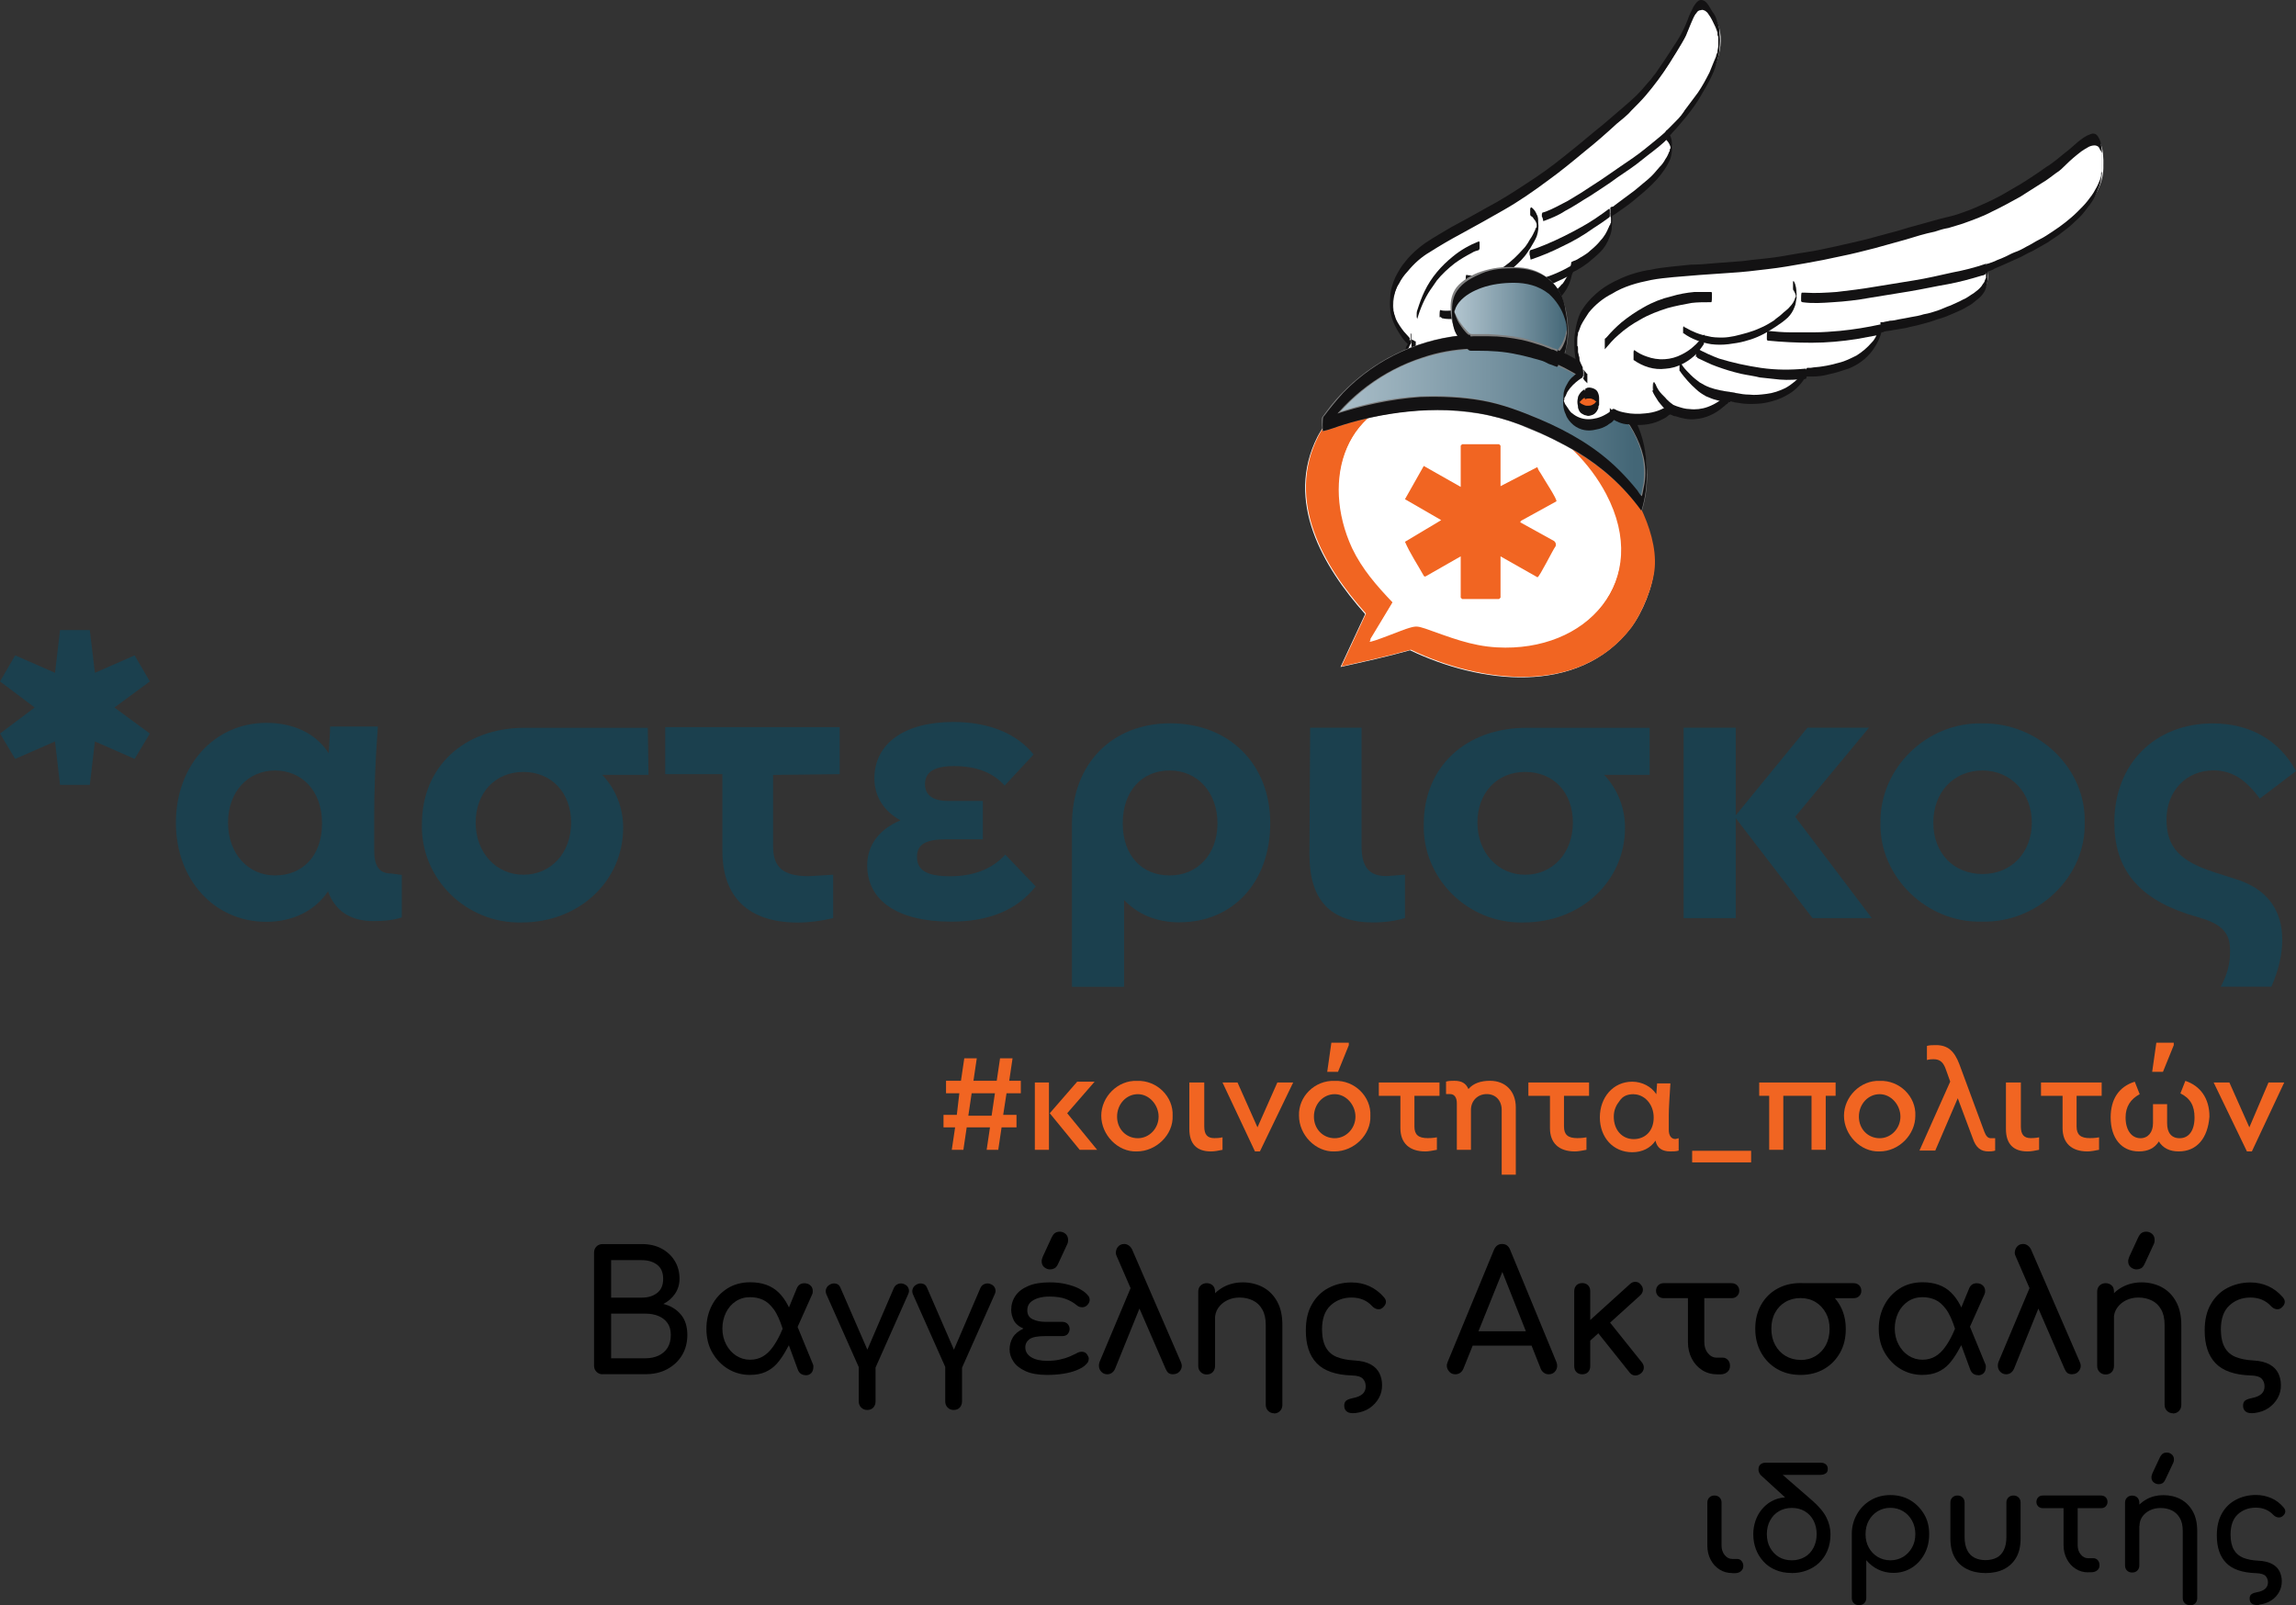 <?xml version="1.0" encoding="UTF-8"?>
<svg id="Layer_1" data-name="Layer 1" xmlns="http://www.w3.org/2000/svg" xmlns:xlink="http://www.w3.org/1999/xlink" viewBox="0 0 255.44 178.63">
  <rect x="0" y="0" width="255.44" height="178.63" fill="#333333" stroke="none"/>
  <defs>
    <style>
      .cls-1 {
        fill: url(#linear-gradient);
      }

      .cls-1, .cls-2, .cls-3, .cls-4, .cls-5, .cls-6, .cls-7, .cls-8, .cls-9 {
        stroke-width: 0px;
      }

      .cls-3 {
        fill: none;
      }

      .cls-4 {
        fill: gray;
      }

      .cls-10 {
        clip-path: url(#clippath-1);
      }

      .cls-5 {
        fill: #fff;
      }

      .cls-6 {
        fill: url(#linear-gradient-2);
      }

      .cls-7 {
        fill: #131213;
      }

      .cls-11 {
        clip-path: url(#clippath);
      }

      .cls-8 {
        fill: #1b404e;
      }

      .cls-9 {
        fill: #f16522;
      }
    </style>
    <clipPath id="clippath">
      <path class="cls-3" d="M174.35,36.45h0M164.85,31.86c-.88.32-1.94.88-2.49,1.61-.24.32-.41.65-.49.96,0,.08,0,.16-.08.24,0,.05.03.11.08.16.08.16.16.32.24.49.08.16.16.24.24.41.32.49.72.96,1.13,1.37.11.05.22.08.32.08h1.86c1.21.08,2.41.16,3.62.41.72.16,1.53.41,2.25.65.32.16.72.24,1.04.41.16.08.32.16.49.16.08,0,.24.16.32.16s.08-.16.16-.16c.32-.41.57-.8.65-1.29.08-.24.16-.49.16-.65s0-.24.08-.32v-.16h0v-.08c0-.08,0-.16-.08-.24-.08-.24-.08-.49-.16-.72-.32-1.04-.88-2.02-1.77-2.74-1.04-.88-2.41-1.21-3.78-1.21h-.32c-1.29,0-2.41.16-3.46.49"/>
    </clipPath>
    <linearGradient id="linear-gradient" x1="-2648.24" y1="-419.34" x2="-2647.98" y2="-419.34" gradientTransform="translate(128337.37 20331.15) scale(48.4)" gradientUnits="userSpaceOnUse">
      <stop offset="0" stop-color="#b2c5cf"/>
      <stop offset=".54" stop-color="#7894a2"/>
      <stop offset="1" stop-color="#436676"/>
    </linearGradient>
    <clipPath id="clippath-1">
      <path class="cls-3" d="M164.53,38.87h-.88c-1.77.08-3.62.41-5.31.96-3.62,1.13-6.85,3.31-9.34,6.12,2.9-.96,5.96-1.53,9.02-1.77,2.33-.16,4.59-.08,6.85.41,2.17.41,4.35,1.21,6.36,2.09,3.22,1.45,6.28,3.22,8.78,5.72.72.72,1.45,1.53,2.09,2.33.08.16.24.41.41.57.05.05.08.03.08-.08,0-.08.08-.16.08-.24.08-.41.16-.8.24-1.21.16-.96.16-1.77-.08-2.66-.24-1.04-.57-2.02-1.04-2.9-1.77-3.39-4.99-5.96-8.46-7.49h0c-.08,0-.24-.08-.32-.16-.16-.08-.41-.16-.57-.24-.32-.16-.72-.24-1.13-.41-.8-.24-1.69-.49-2.49-.65-1.29-.24-2.66-.41-3.94-.41h-.32"/>
    </clipPath>
    <linearGradient id="linear-gradient-2" x1="-2671.6" y1="-465.91" x2="-2671.33" y2="-465.91" gradientTransform="translate(351301.18 61286.11) scale(131.44)" gradientUnits="userSpaceOnUse">
      <stop offset="0" stop-color="#b2c5cf"/>
      <stop offset=".54" stop-color="#7894a2"/>
      <stop offset="1" stop-color="#436676"/>
    </linearGradient>
  </defs>
  <g>
    <path class="cls-9" d="M111.98,121.66l-.37,2.4h1.48v1.39h-1.66l-.37,2.5h-1.29l.37-2.5h-2.59l-.37,2.5h-1.29l.37-2.5h-1.29v-1.39h1.48l.28-2.4h-1.48v-1.39h1.66l.37-2.5h1.39l-.37,2.5h2.59l.37-2.5h1.39l-.37,2.5h1.29v1.39h-1.59ZM110.32,124.16l.37-2.5h-2.59l-.37,2.5h2.59Z"/>
    <path class="cls-9" d="M115.13,120.46h1.57v7.49h-1.57v-7.49ZM122.06,127.95h-1.94l-3.33-4.07,3.05-3.51h1.94l-3.05,3.51,3.33,4.07h0Z"/>
    <path class="cls-9" d="M126.49,120.28c2.22-.09,4.07,1.76,3.97,3.88.09,2.13-1.85,3.97-3.97,3.97-2.13.09-3.97-1.85-3.97-3.97s1.85-3.97,3.97-3.88M126.59,121.76c-1.29,0-2.31,1.11-2.31,2.5s1.02,2.4,2.31,2.4,2.31-1.11,2.31-2.4-1.02-2.5-2.31-2.5"/>
    <path class="cls-9" d="M132.32,120.46h1.66v4.9c0,.92.37,1.29,1.11,1.29.18,0,.55,0,.92-.09v1.39c-.46.09-.83.18-1.29.18-1.57,0-2.4-.83-2.4-2.5v-5.18h0Z"/>
    <polygon class="cls-9" points="143.87 120.46 140.17 128.13 139.62 128.13 136.01 120.46 137.68 120.46 139.9 125.45 142.11 120.46 143.87 120.46"/>
    <path class="cls-9" d="M148.49,120.28c2.22-.09,4.07,1.76,3.97,3.88.09,2.13-1.85,3.97-3.97,3.97-2.13.09-3.97-1.85-3.97-3.97-.09-2.13,1.76-3.97,3.97-3.88M148.49,121.76c-1.29,0-2.31,1.11-2.31,2.5s1.02,2.4,2.31,2.4,2.31-1.11,2.31-2.4-1.02-2.5-2.31-2.5M148.12,116.03h1.94v.28l-1.2,2.96h-1.2l.46-3.23h0Z"/>
    <path class="cls-9" d="M157.36,121.94v3.42c0,.92.46,1.29,1.48,1.29.18,0,.55,0,1.02-.09v1.39c-.46.09-.92.18-1.29.18-1.76,0-2.77-.92-2.77-2.59v-3.6h-2.4v-1.48h6.75v1.48h-2.79Z"/>
    <path class="cls-9" d="M168.64,130.72h-1.57v-7.21c0-1.02-.65-1.76-1.66-1.76s-1.76.74-1.76,1.76v4.44h-1.57v-5.18c0-.65-.28-1.02-.74-1.02h-.46v-1.39c.28-.09.65-.09.92-.09.83,0,1.29.28,1.57.92.55-.65,1.39-.92,2.4-.92,1.76,0,2.87,1.2,2.87,2.96v7.49h0Z"/>
    <path class="cls-9" d="M174,121.94v3.42c0,.92.46,1.29,1.48,1.29.18,0,.55,0,1.02-.09v1.39c-.46.09-.92.18-1.29.18-1.76,0-2.77-.92-2.77-2.59v-3.6h-2.4v-1.48h6.75v1.48h-2.79Z"/>
    <path class="cls-9" d="M186.76,126.65v1.39c-.28.09-.65.09-.92.09-.92,0-1.48-.37-1.66-1.2-.55.83-1.48,1.29-2.59,1.29-2.13,0-3.6-1.66-3.6-3.88s1.48-3.97,3.6-3.97c1.11,0,2.13.55,2.68,1.39l.09-1.2h1.48c-.09,1.48-.18,2.68-.18,3.51v1.66c0,.65.28,1.02.74,1.02l.37-.09h0ZM181.76,121.76c-.65,0-1.2.18-1.57.74-.37.46-.65,1.02-.65,1.76,0,1.48.92,2.5,2.22,2.5,1.2,0,2.22-.83,2.22-2.4s-1.11-2.59-2.22-2.59"/>
    <rect class="cls-9" x="188.26" y="128.06" width="6.56" height="1.29"/>
    <polygon class="cls-9" points="196.83 121.94 195.72 121.94 195.72 120.46 204.22 120.46 204.22 121.94 203.12 121.94 203.12 127.95 201.54 127.95 201.54 121.94 198.4 121.94 198.4 127.95 196.83 127.95 196.83 121.94"/>
    <path class="cls-9" d="M209.12,120.28c2.22-.09,4.07,1.76,3.97,3.88,0,2.13-1.85,3.97-3.97,3.97-2.13.09-3.97-1.85-3.97-3.97s1.85-3.97,3.97-3.88M209.12,121.76c-1.29,0-2.31,1.11-2.31,2.5s1.02,2.4,2.31,2.4,2.31-1.11,2.31-2.4-1.02-2.5-2.31-2.5"/>
    <path class="cls-9" d="M221.97,126.65v1.39c-.28.09-.55.09-.74.09-.83,0-1.39-.37-1.76-1.48l-1.66-4.44-2.5,5.82h-1.76l3.42-7.67-.46-1.29c-.28-.83-.65-1.2-1.39-1.2-.18,0-.46,0-.74.09v-1.57c.28-.09.65-.09,1.02-.09,1.29,0,2.03.65,2.59,2.13l2.77,7.49c.18.46.37.74.74.74h.47Z"/>
    <path class="cls-9" d="M223.17,120.46h1.66v4.9c0,.92.37,1.29,1.11,1.29.18,0,.46,0,.92-.09v1.39c-.46.09-.83.18-1.29.18-1.57,0-2.4-.83-2.4-2.5v-5.18h0Z"/>
    <path class="cls-9" d="M231.03,121.94v3.42c0,.92.46,1.29,1.48,1.29.18,0,.55,0,1.02-.09v1.39c-.46.09-.92.18-1.29.18-1.76,0-2.77-.92-2.77-2.59v-3.6h-2.4v-1.48h6.75v1.48h-2.79Z"/>
    <path class="cls-9" d="M242.4,128.13c-1.02,0-1.76-.37-2.22-1.11-.46.74-1.2,1.11-2.22,1.11-1.94,0-3.14-1.48-3.14-3.79,0-2.03.92-3.42,2.68-3.97l.55,1.39c-1.02.55-1.57,1.39-1.57,2.59,0,1.39.65,2.31,1.66,2.31.83,0,1.39-.65,1.39-1.66v-2.13h1.57v2.13c0,1.02.46,1.66,1.39,1.66,1.02,0,1.66-.83,1.66-2.31,0-1.29-.46-2.13-1.57-2.68l.55-1.39c1.66.55,2.68,1.94,2.68,3.97-.18,2.4-1.39,3.88-3.42,3.88M239.9,116.03h1.94v.28l-1.2,2.96h-1.2l.46-3.23h0Z"/>
    <polygon class="cls-9" points="254.13 120.46 250.53 128.13 249.98 128.13 246.28 120.46 248.03 120.46 250.25 125.45 252.38 120.46 254.13 120.46"/>
  </g>
  <g>
    <polygon class="cls-8" points="12.73 78.73 16.67 81.63 14.98 84.45 10.56 82.51 9.99 87.34 6.68 87.34 6.12 82.51 1.69 84.45 0 81.63 3.86 78.73 0 75.83 1.69 72.93 6.12 74.87 6.68 70.11 9.99 70.11 10.56 74.87 14.98 72.93 16.67 75.83 12.73 78.73"/>
    <path class="cls-8" d="M44.7,97.33v4.76c-.96.32-2.02.41-3.14.41-2.58,0-4.27-1.13-5.07-3.31-1.45,2.17-3.94,3.39-6.85,3.39-5.8,0-10.07-4.67-10.07-11.03s4.27-11.11,10.07-11.11c3.06,0,5.56,1.21,6.93,3.39.08-1.45.16-2.41.16-2.98h5.31c-.32,4.27-.41,7.57-.41,9.91v3.86c0,1.77.57,2.58,1.86,2.58l1.21.16h0v-.03ZM30.6,85.74c-2.98,0-5.23,2.33-5.23,5.8s2.25,5.88,5.23,5.88,5.23-2.09,5.23-5.8-2.33-5.88-5.23-5.88"/>
    <path class="cls-8" d="M72.15,86.22h-5.15c1.53,1.61,2.33,3.7,2.33,5.88,0,5.96-4.91,10.55-11.28,10.55-6.2.16-11.28-4.91-11.11-10.95,0-6.36,4.67-10.71,11.44-10.71h13.69l.08,5.23h0ZM58.23,85.9c-3.14,0-5.31,2.33-5.31,5.64s2.25,5.8,5.31,5.8,5.31-2.41,5.31-5.8-2.25-5.64-5.31-5.64"/>
    <path class="cls-8" d="M86.01,86.22v7.97c0,2.33,1.13,3.31,3.94,3.31.32,0,1.21-.08,2.74-.16v4.83c-1.37.32-2.66.49-3.94.49-5.48,0-8.38-2.82-8.38-7.97v-8.54h-6.36v-5.23h19.41v5.23l-7.41.08h0Z"/>
    <path class="cls-8" d="M115.24,98.62c-2.09,2.66-5.23,3.94-9.42,3.94-5.96,0-9.34-2.33-9.34-6.28,0-2.25,1.37-4.03,3.7-4.99-1.86-1.04-2.9-2.66-2.9-4.67,0-3.86,3.31-6.28,8.78-6.28,3.94,0,7.09,1.29,8.93,3.62l-3.22,3.46c-1.29-1.45-3.14-2.17-5.64-2.17-2.17,0-3.22.65-3.22,2.02,0,1.21.88,1.86,2.58,1.86h3.86v4.27h-4.11c-2.25,0-3.22.57-3.22,1.94,0,1.53,1.13,2.17,3.7,2.17s4.67-.8,6.12-2.41l3.39,3.54h0v-.02Z"/>
    <path class="cls-8" d="M131.26,102.64c-2.58,0-4.67-.88-6.2-2.49v9.66h-5.8v-18.04c0-6.76,4.43-11.28,10.95-11.28s11.11,4.51,11.11,11.11-4.19,11.03-10.07,11.03M130.14,85.74c-3.14,0-5.23,2.33-5.23,5.88s2.09,5.8,5.23,5.8,5.31-2.41,5.31-5.8-2.17-5.88-5.31-5.88"/>
    <path class="cls-8" d="M145.76,80.98h5.72v13.2c0,2.33.88,3.31,2.74,3.31.32,0,1.04-.08,2.09-.16v4.83c-1.04.32-2.25.49-3.54.49-4.76,0-7.09-2.49-7.09-7.57l.08-14.1h0Z"/>
    <path class="cls-8" d="M183.61,86.22h-5.15c1.53,1.61,2.33,3.7,2.33,5.88,0,5.96-4.91,10.55-11.28,10.55-6.2.16-11.28-4.91-11.11-10.95,0-6.36,4.67-10.71,11.44-10.71h13.69v5.23h.08,0ZM169.68,85.9c-3.14,0-5.31,2.33-5.31,5.64s2.25,5.8,5.31,5.8,5.31-2.41,5.31-5.8-2.17-5.64-5.31-5.64"/>
    <polygon class="cls-8" points="201.65 102.17 193.11 91.05 193.11 102.17 187.31 102.17 187.31 80.98 193.11 80.98 193.11 90.73 201.08 80.98 207.93 80.98 199.72 90.89 208.25 102.17 201.65 102.17"/>
    <path class="cls-8" d="M220.57,80.5c6.2-.08,11.52,4.99,11.36,11.03.16,6.04-5.23,11.2-11.44,11.03-6.2.16-11.44-5.07-11.28-11.03-.08-6.04,5.15-11.2,11.36-11.03M220.57,85.74c-3.22,0-5.48,2.41-5.48,5.8s2.25,5.72,5.48,5.72,5.48-2.41,5.48-5.72-2.33-5.8-5.48-5.8"/>
    <path class="cls-8" d="M245.14,102.25l-1.86-.57c-5.56-1.86-8.05-5.15-8.05-10.15,0-6.52,4.51-11.03,10.95-11.03,4.11,0,7.41,1.86,9.26,5.31l-4.03,3.06c-1.53-2.09-3.06-3.14-5.15-3.14-3.06,0-5.23,2.33-5.23,5.48s1.61,4.67,5.4,5.88l2.25.72c3.46,1.04,5.23,3.39,5.23,6.76,0,1.69-.41,3.39-1.21,5.23h-5.64c.72-1.29,1.04-2.58,1.04-3.78.08-2.09-.8-3.06-2.98-3.78"/>
    <g>
      <path class="cls-5" d="M148.9,47c.49-1.29,2.17-2.82,3.22-3.62,0-.16-.16-.08-.24,0-2.02.65-4.35,3.39-5.31,5.23-3.62,7.17.57,14.41,5.31,19.73l-2.74,5.88c2.58-.57,5.15-1.13,7.73-1.86,7.73,3.7,18.68,5.15,24.56-2.49,1.29-1.69,2.49-4.59,2.58-6.68.32-4.27-2.82-9.58-5.64-12.65-.16-.16-1.04-1.04-1.13-1.13s-.16,0-.08.16c.88,1.29,1.86,2.74,2.41,4.19,0,.08.16.24,0,.32-.8-1.04-1.53-2.17-2.33-3.14-5.07-5.96-11.83-9.34-19.81-8.46-3.54.41-6.52,2.02-8.54,4.91-.08-.16,0-.32,0-.41"/>
      <path class="cls-9" d="M157.52,42.33c7.97-.88,14.82,2.49,19.81,8.46.88,1.04,1.53,1.61,2.33,2.66.08-.08,0-.24,0-.32-.57-1.45-1.53-2.33-2.41-3.62,0-.08,0-.16.08-.16s.96.96,1.13,1.13c2.82,3.06,5.96,8.38,5.64,12.65-.16,2.09-1.37,4.99-2.58,6.68-5.8,7.65-16.83,6.2-24.56,2.49-2.58.72-5.15,1.29-7.73,1.86l2.74-5.88c-4.76-5.31-8.93-12.56-5.31-19.73.96-1.86,3.31-4.51,5.31-5.23.08,0,.24-.16.24,0-1.04.8-2.74,2.33-3.22,3.62,0,.08-.16.24,0,.24,2.02-2.82,4.99-4.43,8.54-4.83M156.87,69.71c.8-.24.96-.16,1.77.08,2.66.88,4.99,1.94,7.97,2.09,9.99.57,17.15-7.25,12.08-16.91-3.7-7.01-11.83-11.44-19.73-11.03-9.26.49-12,9.34-8.46,16.91,1.13,2.33,2.74,4.19,4.51,6.04l-2.58,4.27c.16.24,3.78-1.29,4.43-1.45"/>
      <path class="cls-5" d="M154.94,67.05c-1.77-1.86-3.39-3.7-4.51-6.04-3.54-7.65-.8-16.51,8.46-16.91,7.89-.41,16.02,4.03,19.73,11.03,5.07,9.58-2.09,17.47-12.08,16.91-2.9-.16-5.23-1.13-7.97-2.09-.8-.24-.96-.32-1.77-.08-.65.16-4.27,1.69-4.43,1.53l2.58-4.35h-.01Z"/>
      <path class="cls-9" d="M158.56,64.15s-.16,0-.16-.08c-.72-1.29-1.53-2.49-2.09-3.78l4.03-2.41-4.03-2.33,2.09-3.7,4.11,2.33v-4.59l.16-.16h4.11l.16.16v4.51l4.03-2.09h.08c.08.32.32.57.49.88.16.32,1.77,2.74,1.61,2.9l-3.94,2.17-.08.16,3.78,2.09c.16.16.24.32.16.57-.32.41-1.77,3.39-2.02,3.46l-4.11-2.33v4.59l-.16.16h-4.11l-.16-.16v-4.59l-3.94,2.25h0Z"/>
      <path class="cls-5" d="M156.95,38.22s-1.61,2.17-.08,3.54,3.39.32,4.03-1.21l.08-.16s2.74.08,4.35-2.41c0,0,.08-.16.16-.16.16,0,2.9.16,4.11-2.98,0,0,0-.16.16-.16.16-.08,4.51-.65,5.07-4.67,0,0,5.15-2.25,4.35-6.28,0,0,9.02-5.56,6.28-8.7,0,0,7.65-7.49,5.64-12.4-1.61-3.78-2.33-1.53-3.31.8-.08.24-.16.32-.16.41-.08.24-2.9,5.48-6.36,8.38-3.54,2.98-7.97,7.17-13.93,10.63-5.96,3.46-8.93,4.43-11.03,7.41-2.09,2.98-1.53,5.8.65,7.97"/>
      <path class="cls-7" d="M156.95,37.74c-.16.24-.32.57-.49.8-.08.24-.16.57-.24.8-.08.49-.08,1.04,0,1.53.08.41.16.72.41.96.24.32.57.57.88.72.65.32,1.37.24,2.02-.08s1.21-.96,1.45-1.69h0c.32,0,.72-.08,1.04-.16.8-.16,1.53-.57,2.17-1.04.24-.16.41-.41.65-.65.08-.16.16-.24.32-.41.08-.08.16-.24.24-.32h0c.08-.08.16-.08.24-.08h.24c.24,0,.57-.08.8-.16.8-.24,1.61-.72,2.09-1.37.24-.24.41-.57.57-.8.08-.16.16-.32.24-.49,0-.08.08-.08.08-.16.08-.16.08-.24.08-.41v-.41s-.08-.32,0-.08v.8h0v-.08h0c.08-.08.16-.08.24-.08s.24-.08.32-.08c.41-.08.72-.24,1.13-.32.49-.16.96-.41,1.37-.72.49-.32.96-.8,1.29-1.29.41-.57.65-1.21.8-1.94,0-.08.08-.16.08-.32v.08c.16-.08.32-.16.49-.24.41-.24.8-.49,1.21-.8.49-.41.96-.8,1.37-1.21.49-.49.8-1.04,1.04-1.69.16-.41.24-.72.24-1.13.08-.57.08-1.13,0-1.69,0-.08-.08-.24-.08-.32v.88c.32-.16.65-.41.88-.57.72-.49,1.37-.96,2.02-1.53.8-.65,1.53-1.29,2.25-2.09.57-.65,1.13-1.45,1.45-2.25.16-.57.24-1.13.16-1.77,0-.41-.16-.8-.41-1.21-.08-.08-.08-.16-.16-.24v.96c.24-.24.49-.41.65-.65.57-.57,1.04-1.21,1.53-1.77.65-.8,1.29-1.69,1.77-2.58.57-.96,1.13-1.94,1.45-2.9.16-.49.32-1.04.41-1.53.08-.65.16-1.37.08-2.09,0-.57-.08-1.04-.32-1.61-.08-.32-.24-.65-.49-.96-.16-.24-.32-.57-.49-.8-.16-.24-.49-.57-.88-.49-.32.08-.57.49-.72.72-.24.49-.49.96-.65,1.45-.16.41-.32.8-.49,1.13-.32.65-.65,1.21-1.04,1.77-.65,1.04-1.37,2.09-2.09,3.14-.24.24-.41.57-.65.8h0c-.49.57-.96,1.13-1.45,1.61s-.96.88-1.53,1.37c-1.04.88-2.02,1.77-3.06,2.58-1.13.96-2.33,1.94-3.54,2.9-1.29,1.04-2.66,2.02-4.03,2.9-1.45.96-2.98,1.94-4.51,2.74-1.29.72-2.58,1.45-3.94,2.17-.96.57-1.94,1.13-2.9,1.77-.8.57-1.53,1.21-2.17,2.02-.49.57-.8,1.13-1.13,1.77-.32.72-.57,1.53-.57,2.33-.08.88,0,1.77.32,2.58.24.65.65,1.29,1.04,1.86.24.32.49.57.72.8l.08-.16v-.65c.08.16.08.08.08.08-.24-.24-.49-.57-.72-.8h0c-.32-.41-.65-.88-.88-1.37-.08-.24-.16-.49-.24-.72-.08-.16-.08-.24-.08-.32s0-.16-.08-.16v-.08s0-.08,0,0v-.24c0,.08,0,0,0,0v-.08c0-.08,0,.08,0,0s0-.16,0,0v-.08s0-.08,0,.08v-.08s0,.16,0,0v-.08c0-.08,0,.08,0,0v-.16s0-.08,0,0c0-.16.08-.24.08-.41.16-.57.32-1.13.65-1.61.24-.49.57-.96.96-1.37h0c.72-.88,1.53-1.61,2.49-2.17,1.13-.72,2.25-1.37,3.46-2.02,1.61-.88,3.22-1.77,4.76-2.66,1.69-.96,3.31-2.09,4.83-3.22,1.45-1.04,2.82-2.17,4.19-3.31,1.21-.96,2.41-2.02,3.54-3.06.57-.49,1.13-.88,1.61-1.45.57-.57,1.13-1.13,1.61-1.69.96-1.13,1.86-2.33,2.66-3.62.49-.8.96-1.61,1.45-2.41s.72-1.69,1.13-2.58c.08-.16.24-.41.41-.57h0c.08-.16.24-.32.49-.32.16-.08.32,0,.49.08.08.08.24.16.32.32h0c.32.41.57.96.8,1.45.08.16.16.41.24.65v.08s0,.08,0,0v.16c0,.08.08.16.08.24v.08s0-.04,0,0h0v.24-.08.16c0,.08,0-.16,0,0v.08c0,.08,0-.16,0-.08v.08c0,.08,0-.16,0-.08v.08s0,.16,0,0,0,0,0,0v.16c0-.16,0-.08,0,0v.24s0,.08,0,0v.16c0,.16-.08.41-.08.57v.08h0s0-.08,0,0,0,.08-.08.16c0,.08-.08.16-.08.32-.08.16-.16.41-.24.57-.16.41-.32.8-.49,1.21-.41.8-.8,1.53-1.29,2.25-.49.65-.96,1.29-1.45,1.94-.08.08-.08.16-.16.24h0c-.32.49-.72.88-1.13,1.29-.24.24-.49.49-.72.72-.08,0-.08.08-.08.08,0,0-.08.08-.08.16v.65c0,.05.03.11.08.16l.08.08h0c.16.16.32.41.41.72v.08c0,.08,0,0,0,0v.16-.08.08c0,.08,0-.08,0,0,0,0,0,.08,0-.08v.08s0-.16,0-.08h0s0-.16,0-.08,0-.16,0-.08v.08-.08h0s0,.04,0,0v.08c0,.08,0,.16-.08.16,0-.08,0,0,0,0v.16c0,.08-.08.16-.08.16-.08.24-.24.57-.41.8-.16.32-.41.65-.65.88h0c-.41.49-.8.96-1.29,1.37s-.96.8-1.45,1.21c-.41.32-.88.65-1.29.96-.32.24-.65.49-.96.72-.08.08-.16.16-.32.16-.08,0-.08.08-.16.08h0v.88c0,.08,0,.16.08.24,0,.08,0-.08,0,0v.16s0,.08,0,0h0s0,.16,0,0v.08c0-.32,0,.16,0-.08v.08c0-.16,0-.08,0,0v.08c0-.16,0-.08,0,0v.08h0c0,.08,0-.08,0,0v.08c0,.08,0,.16-.08.16v.08h0c0-.08,0,0,0,0,0,.08-.08.08-.08.16-.08.08-.08.24-.16.32-.08.24-.24.49-.32.65-.16.24-.32.49-.49.65h0c-.32.41-.72.8-1.13,1.13-.32.32-.72.57-1.13.8-.24.16-.49.32-.8.41-.08,0-.08.08-.16.08s-.08.08-.08.08c0,.16-.08.32-.08.57v.08s-.03.11-.08.16c0,.08-.08.16-.08.24-.08.16-.08.32-.16.41-.16.24-.32.57-.49.8-.08.08-.08.16-.16.16h0c-.57.72-1.29,1.21-2.09,1.61-.57.24-1.13.41-1.69.57h-.16c-.05,0-.11.03-.16.08-.08.08-.08.24-.08.32v.72-.88c-.24.57-.49,1.04-.88,1.53h0c-.49.57-1.13,1.04-1.86,1.29-.41.16-.88.24-1.29.16h-.16c-.08.08-.16.16-.16.24-.08.16-.16.24-.32.41h0c-.57.65-1.21,1.21-2.02,1.45-.49.24-1.04.32-1.61.41h-.32c-.08.32-.32.65-.49.88h0c-.32.41-.8.8-1.29.96-.57.16-1.13.16-1.61-.08-.32-.16-.65-.41-.8-.65h0c-.08-.16-.16-.24-.24-.41,0-.08-.08-.16-.08-.24s0-.08-.08-.16v-.08c0-.08,0,0,0,0v-.08c0-.08,0,.08,0,0s0,.08,0,0v.08h0s0,.08,0,0,0,0,0,.08v-.08.08-.08c0-.08,0,.08,0,0v-.16c0-.16.08-.24.08-.32.08-.16.08-.24.16-.32.08-.16.16-.32.24-.57.08-.08.08-.16.16-.24v-.96s0-.08-.08-.08"/>
      <path class="cls-5" d="M171.7,24.13c1.77-.57,3.62-1.69,6.04-3.31,2.74-1.86,5.72-3.94,7.65-5.64"/>
      <path class="cls-7" d="M171.7,24.61c.88-.32,1.69-.65,2.41-1.13.96-.49,1.86-1.13,2.82-1.69.96-.65,2.02-1.29,2.98-2.02.96-.65,1.94-1.29,2.82-2.02.8-.65,1.61-1.21,2.41-1.94l.24-.24s.08-.08.08-.16v-.65s0-.16-.08-.16c-.72.65-1.53,1.29-2.33,1.94-.88.72-1.86,1.37-2.82,2.02s-1.94,1.37-2.98,2.02c-.96.65-1.86,1.21-2.82,1.77-.8.41-1.61.88-2.49,1.21-.08,0-.16.08-.32.08l-.08.16v.32c.08,0,.16.49.16.49"/>
      <path class="cls-5" d="M170.33,28.4c1.13-.41,3.31-1.21,5.07-2.25.49-.32,1.13-.65,1.13-.65,1.13-.65,1.94-1.29,2.58-1.77"/>
      <path class="cls-7" d="M170.33,28.88c1.21-.41,2.33-.88,3.46-1.45,1.21-.57,2.33-1.21,3.46-2.02.65-.41,1.21-.8,1.77-1.21,0,0,.08-.08.08-.16v-.65s0-.16-.08-.16c-.96.72-2.02,1.45-3.06,2.02-1.29.72-2.58,1.37-3.94,1.94-.57.24-1.21.49-1.77.65l-.08.16v.32c.08.16.08.65.16.57"/>
      <path class="cls-5" d="M164.61,34.19c.65.32,1.86.88,2.9.96h.65c.65-.08,1.13-.24,1.53-.32"/>
      <path class="cls-7" d="M164.61,34.68c.57.32,1.21.65,1.86.8.32.08.72.16,1.13.16.32,0,.65,0,.96-.08.41-.08.72-.16,1.13-.32l.08-.16v-.65s0-.16-.08-.16c-.65.24-1.29.41-1.94.41-.72,0-1.53-.16-2.17-.49-.32-.16-.65-.32-.96-.49l-.08.16v.65s0,.08.08.16"/>
      <path class="cls-7" d="M163.08,37.25c.08,0,.08-.96,0-.96s-.08.96,0,.96"/>
      <path class="cls-5" d="M162.99,36.7c.24.24.65.57,1.21.8.49.24.96.32,1.29.41"/>
      <path class="cls-7" d="M162.99,37.17c.24.24.49.41.8.57s.72.32,1.13.49c.16.08.32.08.57.16l.08-.16v-.72s0-.08-.08-.08c-.32-.08-.72-.16-1.04-.32s-.72-.32-1.04-.57c-.16-.08-.24-.16-.41-.32l-.08.16v.65c.08.08.08.16.08.16"/>
      <path class="cls-5" d="M160.42,34.84c.41.08,1.53.24,2.66-.32,1.53-.8,2.09-2.33,2.17-2.66s.16-.65.16-.8"/>
      <path class="cls-7" d="M160.42,35.41c1.04.24,2.17,0,3.14-.57.72-.49,1.29-1.21,1.61-2.02.16-.41.32-.88.32-1.29v-.65s0-.16-.08-.16-.08.16-.08.16c0,0,0,.08,0,0h0v.08c0,.08,0,.16-.08.16v.16s0-.08,0,0-.08.16-.08.24-.08.16-.08.24c-.08.24-.24.57-.41.8-.08.16-.24.41-.41.57h0c-.41.49-.8.8-1.37,1.04-.65.32-1.29.41-1.94.41-.24,0-.49,0-.72-.08-.08,0-.08.49-.08.49v.32c.16-.08.16,0,.24.08"/>
      <path class="cls-5" d="M163.32,30.98c.57.08,1.45.16,2.49-.16.88-.24,1.45-.65,1.94-.96,1.61-1.13,2.41-2.49,2.66-2.82.49-.8.72-1.29.8-1.86,0-.24.08-.8-.24-1.21-.16-.16-.32-.32-.41-.41"/>
      <path class="cls-7" d="M163.32,31.45c.96.16,1.94.08,2.74-.24.88-.32,1.69-.8,2.33-1.45.65-.57,1.21-1.13,1.61-1.77.08-.16.24-.32.32-.49.24-.41.49-.8.65-1.21.16-.49.24-1.04.16-1.53,0-.32,0-.65-.16-.88-.08-.24-.24-.49-.41-.65-.08-.08-.16-.16-.24-.16l-.08.16v.65s0,.08.08.16c.16.08.24.16.32.32h0c.16.16.24.32.32.57v.08s0,.08,0,0c0,0,0,.08,0,0v.08-.08c0,.08,0,0,0-.08h0c0,.08,0,0,0-.08v.08c0-.16,0,0,0,0,0,.08,0-.08,0,0h0v.24c0,.08,0,0,0,0v.08s0,.08-.08.08c0,.08-.08.16-.08.24-.16.32-.32.72-.57,1.04-.08.16-.16.24-.24.41-.16.24-.32.49-.49.65h0c-.65.72-1.29,1.37-2.09,1.94-.41.24-.72.49-1.21.65-.49.24-1.04.32-1.61.41-.49.08-.96,0-1.45-.08-.08,0-.08.49-.08.49v.32c.24,0,.24.08.24.08"/>
      <path class="cls-5" d="M157.68,35.08c.24-.96.8-2.41,1.94-3.94,1.69-2.25,3.78-3.22,4.83-3.62"/>
      <path class="cls-7" d="M157.68,35.48c.32-1.13.8-2.25,1.45-3.22.24-.32.49-.72.72-1.04h0c.57-.72,1.29-1.37,2.02-1.94.57-.41,1.21-.8,1.86-1.13.24-.16.49-.24.8-.32l.08-.16v-.65s0-.16-.08-.16c-1.04.41-2.02.96-2.9,1.69-1.29,1.04-2.41,2.33-3.14,3.86-.32.65-.57,1.37-.8,2.09-.08.16-.08.41-.08.65,0,.08,0,.24.08.32-.08,0,0,.08,0,0"/>
      <path class="cls-5" d="M165.41,32.35c.65,0,1.69,0,2.74-.08,1.13-.16,2.02-.41,2.74-.57.65-.16,1.45-.41,2.41-.88.65-.32,1.13-.57,1.53-.8"/>
      <path class="cls-7" d="M165.41,32.82h1.94c.72,0,1.45-.16,2.09-.32.57-.16,1.13-.24,1.61-.41.57-.16,1.21-.41,1.77-.57.72-.32,1.45-.65,2.09-1.04l.08-.16v-.65s0-.16-.08-.16c-1.13.65-2.33,1.21-3.62,1.53-1.21.32-2.41.65-3.7.72-.72.08-1.45.08-2.17,0-.08,0-.08.41-.08.49v.32c0,.16,0,.24.08.24"/>
      <path class="cls-5" d="M157.84,39.75c-.24.24-.41.72-.16,1.04s.8.24.88.24.32-.08.49-.32c.24-.24.16-.65.16-.65,0-.08-.08-.32-.24-.49-.24-.16-.49-.16-.57-.16-.24,0-.49.24-.57.32"/>
      <path class="cls-7" d="M157.84,39.27c-.16.16-.24.41-.32.65,0,.16-.08.41-.08.57s0,.41.08.57c0,.08,0,.16.08.16,0,.08.08.08.08.16.08.16.32.24.49.24h.32c.16,0,.24-.08.41-.16.08-.08.16-.16.24-.24.08-.16.08-.24.08-.41v-1.13c0-.08-.08-.24-.08-.32-.08-.08-.16-.16-.24-.24-.16-.08-.32-.08-.49-.08-.24,0-.41.08-.57.24h0c-.08.08-.08.16-.08.16v.8c.08-.08.24-.16.41-.24s.32-.08.49,0,.24.16.32.24h0c.08.08.08.16.16.32v-.08.08c0,.08,0-.08,0-.08h0c0,.08,0-.16,0-.08h0v-.08h0c0,.08,0,0,0-.08h0c0,.08,0-.16,0-.08h0v-.08h0c0,.08,0-.16,0-.08h0v-.08.08-.08c0,.08-.08.24-.16.32h0c-.16.16-.32.24-.57.32h-.49c-.16,0-.24-.08-.32-.24h0c-.08-.08-.08-.16-.08-.24v.08-.08.08h0c0-.08,0,.16,0,.08h0c0-.08,0,0,0,.08,0-.08,0,.16,0,.08s0,.16,0,.08c0,.08,0,.16,0,.08h0c0-.08,0,.16,0,.08h0v.08-.08.08c.08-.16.08-.32.24-.41h0v-.8l.08-.24c.08.08.08,0,0,0"/>
      <path class="cls-5" d="M157.03,38.22c.05.05.14.11.24.16.08.08.24.08.32.08"/>
      <path class="cls-7" d="M157.03,38.7c.05.05.11.11.16.16.08,0,.16.08.24.08h.08v-.88h0v-.08c-.08,0-.16,0-.16-.08-.08,0-.16-.08-.24-.08l-.08-.08v.96s-.04,0,0,0"/>
      <path class="cls-5" d="M160.58,40.32c.08,0,.16.08.24.08h.16"/>
      <path class="cls-7" d="M160.58,40.8l.08.08c.08,0,.08.08.16.08h.08v-1.04h-.16c-.05,0-.11-.03-.16-.08h-.08v.96c.05-.05.08-.05.08,0"/>
      <path class="cls-4" d="M163.56,38.07c-.41,0-.8.08-1.21.08-4.27.49-7.33,2.17-8.38,2.82-3.54,2.09-5.64,4.76-6.68,6.28.24-.08.41-.08.65-.16,2.33-.8,10.55-3.46,18.44-1.45,3.31.88,6.68,2.58,6.93,2.74,1.69.88,3.78,2.02,6.04,4.03,1.45,1.37,2.58,2.66,3.31,3.62.32-1.21.72-3.22.24-5.64-.57-2.66-1.94-4.43-2.74-5.48-1.29-1.69-2.66-2.66-3.62-3.31-1.13-.8-2.25-1.37-3.22-1.86"/>
      <path class="cls-4" d="M172.33,31.78c-1.69-1.45-4.03-1.29-5.15-1.21-1.69.08-2.82.65-3.31.96-.72.41-1.53.88-1.94,1.94-.32.72-.24,1.45-.24,1.53.08.57.32.96.49,1.37,0,0,.49.88,1.21,1.53.08,0,.08.08.16.08,3.7-.24,6.52.57,7.33.8.65.24,1.53.49,2.41.96l.08-.08c1.77-1.77,1.21-5.96-1.04-7.89"/>
      <g class="cls-11">
        <rect class="cls-1" x="161.79" y="31.37" width="12.56" height="7.73"/>
      </g>
      <g class="cls-10">
        <rect class="cls-6" x="148.9" y="38.79" width="34.14" height="16.51"/>
      </g>
      <g>
        <path class="cls-4" d="M182.24,47.65c-.96-2.41-2.74-4.51-4.76-6.04-1.04-.8-2.17-1.53-3.39-2.17-.16.41-.32.72-.65,1.04-.08.08-.08.16-.16.16h0c3.46,1.61,6.6,4.11,8.46,7.49.49.96.88,1.94,1.04,2.9.16.96.16,1.69.08,2.66-.08.41-.16.8-.24,1.21,0,.08-.08.16-.08.24,0,.16,0,.08-.08.08-.16-.16-.32-.41-.41-.57-.65-.8-1.37-1.61-2.09-2.33-2.49-2.49-5.56-4.27-8.78-5.72-2.09-.88-4.19-1.69-6.36-2.09-2.25-.41-4.59-.49-6.85-.41-3.06.16-6.12.8-9.02,1.77-.57.65-1.13,1.37-1.61,2.02,0-.49-.08-1.04-.08-1.53l.96-.24c.24-.08.49-.16.72-.24,2.49-2.82,5.72-4.99,9.34-6.12,1.69-.57,3.54-.88,5.31-.96h-.08c-.08,0-.16-.16-.24-.16-.24-.24-.49-.49-.72-.8-.08-.16-.24-.32-.32-.49-4.91.57-9.5,2.82-12.97,6.44-.8.8-1.53,1.77-2.17,2.66-.08.16,0,1.61.08,1.53.8-.16,1.53-.49,2.33-.72.96-.32,2.02-.57,3.06-.8,2.74-.65,5.56-.96,8.38-.8,1.53.08,3.14.24,4.67.57s2.98.8,4.43,1.45c1.86.72,3.62,1.61,5.31,2.58,2.82,1.69,5.31,3.86,7.25,6.52,0,.05.03.05.08,0,.41-1.29.57-2.66.57-4.03-.08-1.61-.32-3.46-1.04-5.07"/>
        <path class="cls-4" d="M147.22,46.51c0,.49.08,1.04.08,1.53.49-.72,1.04-1.45,1.61-2.02-.24.08-.49.16-.72.24-.32,0-.65.16-.96.24"/>
        <path class="cls-4" d="M161.71,34.6s0-.04,0,0h0v.41h0c0-.08.08-.08.08-.16s0-.08-.08-.24q-.05-.11,0,0"/>
        <path class="cls-4" d="M172.42,31.78v.57c0-.08,0,.24-.08.24.88.72,1.45,1.69,1.77,2.74.08.24.16.49.16.72,0,.08,0,.16.08.24h0c0-.08,0,.08,0,0h0v.16c0,.16,0,.24-.08.32-.08.24-.08.49-.16.65-.16.49-.32.88-.65,1.29,0,0-.08.16-.16.16.24.16.57.24.8.41.08-.08.08-.24.08-.32.41-1.29.32-2.82.08-4.19-.24-1.21-.65-2.41-1.53-3.31-.16-.24-.41-.41-.65-.57.08.08.08.16.08.24.24.32.24.49.24.65"/>
        <path class="cls-4" d="M172.25,31.3v.57c0,.16,0,.41.08.57,0,.08,0,.16.08.24l.08-.24v-.57c0-.16,0-.41-.08-.57,0-.08,0-.16-.08-.24s-.08.24-.08.24"/>
        <path class="cls-4" d="M163.64,38.87h.88c1.45,0,2.9.08,4.35.32.88.16,1.69.41,2.49.65.41.16.72.24,1.13.41.16.08.41.16.57.24.08,0,.24.16.32.16h0c-.08-.08-.08-.16-.08-.16,0-.16-.08-.41-.08-.57,0-.08,0-.8.08-.8-.08,0-.24-.08-.32-.16-.16-.08-.32-.16-.49-.16-.32-.16-.72-.24-1.04-.41-.72-.24-1.53-.49-2.25-.65-1.21-.24-2.41-.41-3.62-.41h-1.86c-.16,0-.24,0-.32-.08-.49-.41-.8-.88-1.13-1.37-.08-.16-.16-.24-.24-.41s-.16-.32-.24-.49c0-.08-.08-.08-.08-.16,0,.08,0,.16-.08.16h0v-.49.16s0,.08.08.08c0-.08,0-.16.08-.24.08-.41.24-.72.49-.96.65-.8,1.61-1.29,2.49-1.61,1.21-.41,2.49-.57,3.7-.57,1.37,0,2.74.41,3.78,1.21-.08-.08-.08-.16-.08-.24,0-.16-.08-.41-.08-.57v-.57c0,.08,0-.24.08-.24-1.04-.88-2.33-1.21-3.7-1.21-1.21-.08-2.49.08-3.7.49-.96.32-2.09.96-2.74,1.77-.49.65-.65,1.45-.65,2.17,0,.8.08,1.61.41,2.33.08.24.24.49.41.72.41-.08.8-.08,1.21-.08.24.08.32,1.53.24,1.69"/>
        <path class="cls-4" d="M163.32,38.62c.08.08.16.16.24.16h.08c.08-.16,0-1.61-.08-1.53-.41,0-.8.08-1.21.08.08.16.24.32.32.49.16.32.41.57.65.8"/>
        <path class="cls-4" d="M173.23,39.83c0,.16,0,.41.08.57,0,.08,0,.16.08.16s.08-.08.16-.16c.24-.32.49-.65.65-1.04-.24-.16-.57-.24-.8-.41-.16.08-.16.8-.16.88"/>
        <path class="cls-7" d="M163.56,37.25c-5.31.32-10.38,2.58-14.1,6.44-.8.88-1.53,1.77-2.25,2.74-.08.16-.08,1.61,0,1.53.8-.16,1.53-.49,2.33-.72,1.04-.32,2.02-.57,3.06-.8,2.74-.57,5.56-.88,8.38-.8,3.22.08,6.28.8,9.18,2.02,1.77.72,3.54,1.61,5.23,2.58,2.82,1.69,5.23,3.86,7.17,6.52,0,.05.03.05.08,0,.41-1.37.57-2.66.57-4.11,0-1.69-.24-3.39-.88-4.99-.96-2.41-2.74-4.59-4.76-6.12-1.29-1.04-2.74-1.94-4.27-2.58-.08,0-.08.72-.08.8,0,.16-.08.72.08.8,3.46,1.61,6.6,4.11,8.46,7.49.96,1.77,1.53,3.7,1.21,5.72-.08.41-.16.8-.24,1.21-.08.16,0,.32-.16.16s-.24-.32-.41-.57c-.65-.8-1.29-1.53-2.02-2.25-2.49-2.49-5.56-4.27-8.78-5.64-2.09-.88-4.19-1.69-6.44-2.09s-4.59-.49-6.93-.41c-3.31.24-6.6.96-9.75,2.02l-.96.24v1.53c2.66-3.86,6.52-6.76,11.03-8.21,1.69-.57,3.46-.88,5.23-.96.16.08.08-1.53,0-1.53"/>
        <path class="cls-7" d="M172.33,31.06c-1.13-.88-2.49-1.21-3.86-1.21-1.21,0-2.49.08-3.62.57-.96.41-2.09.96-2.74,1.94-.49.72-.57,1.53-.57,2.41,0,.72.08,1.45.32,2.09.16.41.49.8.72,1.21.16.24.41.57.65.72l.16.16c.05.05.14.08.24.08h.72c1.53,0,2.98.08,4.43.41.88.16,1.69.41,2.58.65.32.08.65.24.96.41.24.08.49.16.65.24.08,0,.16.08.24.08s.16-.16.16-.24c.32-.41.57-.8.72-1.37.24-.72.32-1.53.32-2.33s-.08-1.53-.24-2.33c-.16-1.37-.8-2.66-1.86-3.46,0,0-.08.72-.08.8,0,.16-.08.65.08.8.8.72,1.45,1.69,1.77,2.74.16.41.24.96.24,1.37,0,.16,0,0,0,0,0,0,0,.16,0,.08v.24c-.08.24-.08.49-.16.72-.16.41-.32.88-.65,1.21,0,0-.08.08-.08.16-.08,0-.32-.16-.32-.16-.16-.08-.32-.16-.49-.16-.32-.16-.65-.24-1.04-.41-.72-.24-1.53-.49-2.25-.65-1.21-.24-2.41-.41-3.7-.41h-1.69c-.24,0-.32.08-.49-.08-.49-.41-.8-.88-1.13-1.37-.24-.41-.41-.88-.57-1.37v-.08c.08.08,0,.24,0,.41,0,.24,0,0,0-.08s.08-.16.08-.24c.08-.32.24-.65.49-.96.65-.8,1.61-1.29,2.49-1.61,1.13-.41,2.41-.57,3.62-.57,1.37,0,2.74.32,3.86,1.21,0,0,.08-.72.08-.8,0-.24.08-.72-.08-.8"/>
        <path class="cls-5" d="M176.12,41.6s-2.98,1.61-1.94,4.03,3.7,2.17,5.23.8l.16-.16s3.14,1.53,6.2-.49c0,0,.16-.16.32-.08.24.08,3.22,1.77,6.28-1.29,0,0,.08-.16.32-.08.24,0,5.56,1.61,8.3-2.66,0,0,7.09.16,8.3-4.99,0,0,13.28-1.61,11.75-6.68,0,0,12.81-4.59,12.97-11.28.16-5.15-1.94-2.98-4.27-.8-.24.24-.32.32-.49.41-.24.16-6.2,4.83-11.75,6.28-5.64,1.53-12.97,4.03-21.58,4.83-8.62.88-12.56.41-16.59,2.74-3.94,2.33-4.67,5.8-3.22,9.42"/>
        <path class="cls-7" d="M176.12,41.04c-.41.24-.72.49-1.04.8-.32.24-.57.57-.72.88-.24.41-.41.8-.41,1.29-.08.72-.08,1.45.24,2.09.16.49.49.88.88,1.21.72.57,1.61.72,2.49.49.49-.08.88-.24,1.29-.49.16-.16.41-.24.57-.41.08-.08.08-.16.16-.16h0c.08,0,.08.08.16.08.08.08.24.08.32.16.41.16.72.24,1.13.24,1.21.16,2.41.08,3.46-.41.32-.16.72-.32.96-.57.08-.08.24-.16.32-.08.16.08.32.16.49.16.72.24,1.45.41,2.17.32,1.13-.08,2.25-.57,3.14-1.37.16-.08.24-.24.41-.32.08,0,.08-.08.08-.08l.08-.08h0s0-.04,0,0v-.08h0c.08-.08.24-.08.41,0,.16,0,.24.08.41.08.49.08.96.16,1.45.16.65,0,1.29,0,2.02-.16s1.53-.41,2.17-.8c.8-.41,1.45-1.04,1.94-1.77.08-.08.16-.16.24-.32h.72c.57,0,1.21-.08,1.77-.24.8-.16,1.53-.41,2.25-.65.8-.32,1.53-.8,2.09-1.37.65-.65,1.13-1.45,1.45-2.33,0-.16.08-.24.08-.41v.08c.08,0,.24,0,.32-.08.32-.08.65-.08.96-.16.49-.08.96-.16,1.45-.24.57-.16,1.13-.24,1.69-.41.65-.16,1.21-.32,1.86-.57.65-.16,1.21-.41,1.77-.65s1.13-.49,1.61-.8c.49-.24.88-.65,1.29-.96.32-.32.65-.72.72-1.21.08-.24.16-.57.16-.88,0-.41,0-.88-.08-1.37,0-.16-.08-.24-.08-.41v1.04c.08,0,.16-.08.24-.08.24-.08.49-.16.72-.32.41-.16.72-.32,1.13-.49.49-.24.96-.41,1.45-.65.57-.24,1.04-.57,1.61-.8.57-.32,1.13-.65,1.69-.96.57-.41,1.13-.72,1.61-1.13.57-.41,1.04-.8,1.53-1.29.49-.41.88-.88,1.29-1.45.41-.49.72-.96.96-1.53.24-.57.49-1.13.57-1.69.08-.41.08-.72.08-1.13v-1.77c0-.41-.08-.8-.16-1.21-.08-.24-.16-.41-.32-.65-.24-.32-.57-.32-.88-.16-.49.16-.88.49-1.29.8-.49.41-.96.88-1.53,1.29-.32.24-.57.49-.88.72s-.72.57-1.13.8c-.57.41-1.13.8-1.77,1.21-.72.49-1.53.96-2.25,1.37-.8.49-1.69.96-2.58,1.37s-1.77.8-2.74,1.13c-.8.32-1.69.49-2.58.72s-1.69.49-2.58.72c-.96.24-1.86.57-2.82.8-.96.24-2.02.57-2.98.8-1.04.24-2.09.49-3.14.72-1.13.24-2.17.49-3.31.65s-2.33.41-3.46.57c-1.21.16-2.33.24-3.54.41-1.04.08-2.09.16-3.14.24-.88.08-1.77.16-2.66.16-.8.08-1.53.16-2.33.24-.72.08-1.37.16-2.09.32-.65.08-1.29.24-1.86.41s-1.21.41-1.69.65c-.72.32-1.45.72-2.09,1.21-.72.57-1.37,1.21-1.86,1.94-.49.65-.72,1.45-.88,2.25-.08.49-.16.96-.16,1.45,0,.57,0,1.13.08,1.61.08.88.32,1.69.65,2.49,0,.08.08-.08.08-.08v-.72c.16-.08.16-.16.16-.24-.08-.24-.24-.49-.32-.72-.08-.16-.08-.24-.08-.41s-.08-.24-.08-.32c0-.16-.08-.24-.08-.41v-.32c0-.08,0,.08,0,0,0-.16,0-.24-.08-.32,0-.08,0,.08,0,0v-.24s0-.08,0,.08v-.16c0,.11,0,.14,0,.08v-.16c0-.08,0,.16,0,.08v-.08s0-.16,0,0c0,.08,0,0,0,0v-.08c0-.08,0,.08,0,0v-.24c0-.08,0,0,0,0h0v-.24c0-.16.08-.24.08-.32v-.16c0-.08.08-.16.08-.16.08-.24.16-.41.24-.65.24-.49.57-.96.88-1.45h0c.72-.88,1.61-1.61,2.58-2.09.65-.41,1.37-.72,2.09-.96s1.45-.41,2.25-.57,1.69-.24,2.49-.32c.96-.08,1.94-.16,2.9-.24,1.13-.08,2.33-.16,3.46-.24,1.37-.08,2.74-.24,4.11-.41,1.45-.16,2.82-.41,4.19-.65s2.66-.49,4.03-.8c1.21-.24,2.49-.57,3.7-.88,1.13-.32,2.33-.65,3.46-.96,1.04-.32,2.09-.65,3.22-.88.49-.16.96-.32,1.53-.41.57-.16,1.04-.32,1.61-.49,1.13-.41,2.25-.8,3.31-1.37,1.04-.49,2.02-1.04,3.06-1.61.8-.49,1.61-1.04,2.41-1.53.57-.32,1.04-.72,1.61-1.13.41-.24.72-.57,1.04-.88.57-.57,1.13-1.04,1.77-1.53.24-.16.49-.32.8-.49.16-.08.41-.16.65-.16.16,0,.41.08.49.24h0c.08.16.16.32.24.41,0,.05.03.11.08.16h0c0-.08,0,0,0,0v.32s0,.08,0,0v.41-.08.24c0,.08,0-.08,0-.08v.24c0,.16,0-.08,0,0v.32c0-.16,0-.08,0,0v.24c0,.08,0-.16,0-.08v.16-.08.24c0,.08,0-.08,0,0v.08c0,.08,0,.24-.08.32v.24c0,.08,0-.08,0,0v.08c0,.08-.08.24-.08.32-.16.41-.32.8-.57,1.21-.24.49-.57.88-.88,1.29h0c-.32.41-.72.8-1.13,1.21s-.88.8-1.29,1.13-.96.72-1.45,1.04c-.49.32-.96.65-1.45.88-.49.24-.96.57-1.45.8-.41.24-.88.49-1.37.65-.41.16-.8.41-1.21.57-.32.16-.65.24-.96.41-.24.08-.41.16-.65.24-.08,0-.24.08-.32.08h0s0,.16-.08.16v.32c0,.16,0,.41.08.57v.08h0c0,.08,0-.08,0,0v.32c0,.08,0-.08,0,0v-.08c0,.08,0-.16,0,0h0c0,.08,0-.16,0-.08s0,.16,0-.08h0c0,.08,0-.16,0-.08s0,.16,0-.08v.08c0,.08,0-.16,0-.08v.08c0,.08,0-.08,0-.08v.24h0s0-.08,0,0v.24c-.08.16-.16.32-.16.41-.08.16-.24.32-.32.49h0c-.24.32-.57.57-.88.8-.41.24-.8.57-1.21.72-.41.24-.88.41-1.37.65-.49.16-.96.41-1.45.57s-.96.32-1.53.41c-.49.16-.96.24-1.45.32-.41.08-.8.16-1.29.24-.32.08-.72.16-1.04.16-.24.08-.49.08-.72.16h-.32v.24h0v.08c0,.08-.08.16-.08.24-.08.16-.08.32-.16.49-.16.24-.24.57-.41.8-.08.16-.16.24-.32.41h0c-.49.57-1.04,1.04-1.69,1.45-.65.32-1.29.65-1.94.8-.57.16-1.21.32-1.86.41-.41.08-.88.08-1.29.16h-.41s-.08.08-.08.16c-.08.08-.08.16-.16.16-.08.08-.16.24-.24.32h0c-.57.65-1.21,1.21-1.94,1.61-.65.32-1.37.57-2.09.65-.65.08-1.29.16-1.94.08-.49,0-.96-.08-1.37-.16-.16,0-.24-.08-.41-.08-.08,0-.24-.08-.41,0-.08,0-.08.08-.08.16v-.08c-.65.65-1.45,1.21-2.33,1.53-.65.24-1.37.32-2.02.24-.49,0-.96-.16-1.45-.32-.16-.08-.24-.08-.41-.16,0,0-.08,0-.08-.08-.08-.08-.24,0-.32.08-.8.57-1.69.88-2.66.96-.72.08-1.53.08-2.25-.08-.41-.08-.8-.16-1.21-.41h-.16c-.08,0-.08.08-.08.08-.24.24-.49.41-.8.57-.57.32-1.21.49-1.86.49s-1.29-.24-1.77-.65c-.16-.08-.24-.24-.32-.32h0c-.16-.24-.32-.49-.49-.72-.08-.16-.08-.24-.16-.41v-.08s0,.08,0,0v-.16s0-.08,0,0v-.08c0-.08,0,.08,0,0s0,.16,0,0v.24h0s0,.16,0,.08,0,.08,0,.08c0,0,0-.08,0,0s0,0,0,0c0-.08,0,.08,0,0h0s.03-.11.08-.16c0-.08,0,0,0,0v-.16c0-.08.08-.08.08-.16.08-.08.08-.16.16-.32.08-.24.24-.41.41-.65h0c.41-.49.8-.8,1.29-1.13.08,0,.08-.08.08-.08l.08-.16v-.41c0-.16,0-.24-.08-.41,0,.08,0-.08,0-.08"/>
        <path class="cls-7" d="M200.53,33.63c1.13.16,2.25.08,3.39,0,1.37-.08,2.74-.24,4.11-.49,1.53-.24,2.98-.49,4.43-.72,1.45-.24,2.9-.57,4.27-.8,1.29-.24,2.49-.57,3.78-.96.16,0,.24-.08.41-.16,0,0,0-.16.08-.16v-.41s0-.57-.08-.57c-1.21.41-2.41.72-3.7.96-1.45.32-2.82.65-4.27.88s-2.98.49-4.43.72c-1.37.24-2.82.41-4.19.57-1.13.08-2.33.16-3.46.08h-.41c-.08,0-.08.49-.08.57v.41c.08,0,.08.08.16.08"/>
        <path class="cls-7" d="M196.65,37.9c1.61.16,3.22.24,4.91.24s3.39-.16,4.99-.41c.88-.16,1.77-.32,2.66-.49l.08-.16v-.41s0-.57-.08-.57c-1.45.32-2.98.57-4.51.72-.96.08-1.86.16-2.82.16h-2.74c-.8,0-1.61-.08-2.49-.16-.08,0-.08.49-.08.57v.41c0-.08,0,.08.08.08"/>
        <path class="cls-7" d="M186.99,41.44c.49.65,1.04,1.29,1.69,1.86.32.32.72.57,1.13.8.41.16.72.32,1.13.41.49.16,1.04.24,1.53.24.08,0,.08-.49.08-.57v-.41s0-.16-.08-.16c-.72-.08-1.53-.24-2.25-.49-.41-.16-.72-.32-1.13-.57-.32-.24-.65-.49-.96-.8s-.65-.65-.88-.96h0c-.08-.16-.24-.32-.32-.41,0-.08-.08,0-.08.08v.8l.16.16"/>
        <path class="cls-7" d="M183.94,43.62c.08,0,.08-1.04,0-1.04s-.08,1.04,0,1.04"/>
        <path class="cls-7" d="M183.85,43.54c.16.41.41.72.65,1.13.32.41.65.8,1.04,1.13.16.16.32.24.57.41l.08-.16v-.96c-.32-.24-.72-.57-.96-.88-.08-.08-.24-.24-.32-.32h0c-.32-.32-.57-.72-.72-1.13-.08-.08-.08-.16-.16-.24,0-.08-.08.08-.08.08v.8c-.16.08-.08.16-.08.16"/>
        <path class="cls-7" d="M181.76,40.07c1.04.72,2.25,1.13,3.54.96,1.21-.08,2.33-.65,3.22-1.45.41-.41.72-.8,1.04-1.29,0-.08,0-.16.08-.24v-.72s0-.08-.08-.08c-.16.16-.24.41-.41.57h0c-.57.65-1.21,1.21-2.02,1.61-1.21.65-2.66.72-3.94.24-.49-.16-.96-.41-1.37-.72l-.08.16v.96"/>
        <path class="cls-7" d="M187.31,37.09c.88.65,2.02,1.04,3.06,1.21.65.08,1.29.08,1.94,0,.57-.08,1.21-.16,1.77-.32.96-.24,1.94-.65,2.82-1.21.24-.16.41-.24.65-.41.49-.32.96-.65,1.37-1.04.32-.32.57-.72.72-1.13.16-.32.16-.72.24-1.04,0-.49,0-1.04-.16-1.53-.08-.16-.08-.24-.16-.32,0-.08-.08,0-.08.08v.72c0,.08,0,.16.08.24.08.16.24.41.24.65v.08h0c0,.08,0,0,0,0,0,.08,0,0,0-.08v-.24c0,.08,0,0,0,0v.08c0-.08,0,0,0,.08v.08s-.03.11-.08.16c-.08.32-.32.72-.57.96h0c-.24.32-.65.57-.96.88-.24.24-.57.41-.8.65-.49.32-1.04.65-1.61.88-.88.41-1.86.65-2.82.88-.41.08-.88.16-1.29.16-.57,0-1.13,0-1.69-.16-.88-.16-1.69-.49-2.49-.96-.08,0-.16-.08-.16-.16l-.08.16v.8c0-.24,0-.16.08-.16"/>
        <path class="cls-7" d="M178.54,38.87c.49-.57.96-1.13,1.53-1.61.72-.65,1.53-1.21,2.41-1.69.96-.57,2.02-.96,3.06-1.29.88-.24,1.77-.41,2.66-.57.65-.08,1.29-.08,2.02-.08h.16c.08,0,.08-.49.08-.57v-.41s0-.16-.08-.16h-1.86c-.88.08-1.77.24-2.58.49-1.04.24-2.09.65-3.06,1.21-.88.49-1.69,1.04-2.49,1.69-.57.49-1.13,1.04-1.61,1.61l-.16.16c-.08,0-.08.08-.08.16v1.04"/>
        <path class="cls-7" d="M188.84,39.83c.72.32,1.45.72,2.17.96.88.32,1.69.57,2.66.8.72.16,1.45.24,2.09.41.72.08,1.53.16,2.25.24.96.08,1.94,0,2.9-.08l.08-.16v-.41c0-.08,0-.57-.08-.57-1.69.16-3.31.16-4.99-.08-1.61-.24-3.14-.57-4.67-1.04-.88-.32-1.69-.72-2.49-1.13l-.08.16v.8c.16-.08.16.08.16.08"/>
        <path class="cls-9" d="M176.36,43.86c-.41.16-.8.65-.72,1.13.08.57.8.72.8.72.08,0,.41.08.72-.08.41-.16.57-.65.57-.72s.08-.32,0-.65c-.16-.32-.41-.49-.49-.49-.49-.16-.8,0-.88.08"/>
        <path class="cls-7" d="M176.36,43.3c-.24.08-.49.32-.65.57-.08.16-.16.24-.16.41-.08.32-.08.57,0,.88,0,.16,0,.24.08.41.08.24.24.41.41.49s.24.16.41.16c.16.08.32.08.57,0,.32-.08.49-.24.65-.49.08-.16.16-.24.16-.41,0-.08,0-.16.08-.24v-.8c0-.24-.08-.49-.16-.65s-.24-.32-.49-.41-.57-.16-.8,0c-.08,0-.08.08-.08.08h0c0,.08,0,.16-.08.16v.8s0,.16.08.16c.16-.08.32-.08.49-.08s.32.08.49.16c.08.08.16.16.24.16h0c.08.08.16.24.16.32v-.08.08h0v-.08c0,.08,0-.16,0-.08s0-.16,0-.08c0,0,0-.16,0-.08v-.24h0v-.08h0c0,.08,0-.08,0-.08v.16-.08c-.08.16-.08.32-.24.41h0c-.08.16-.24.24-.41.32s-.32.08-.57.08c-.16,0-.32-.08-.49-.16s-.24-.16-.32-.24h0c-.08-.08-.16-.16-.16-.32v.08-.08.08c0-.08,0,.08,0,.08h0c0-.08,0,0,0,.08,0-.08,0,.16,0,.16v.08c0-.08,0,0,0,.08h0s0,.08,0,0h0v.08-.08.08c.08-.16.08-.24.24-.41h0c.16-.16.32-.32.49-.41v-.96c.08.08.08,0,.08,0"/>
        <path class="cls-7" d="M176.12,42.09c.08.08.08.16.16.24s.16.16.24.24l.08.08v-1.04c-.08-.08-.16-.08-.16-.16l-.08-.08h0c-.08-.08-.08-.16-.16-.24v-.08h0v.96c-.08,0-.08.08-.08.08"/>
        <path class="cls-7" d="M179.18,46.36s0,.08,0,0c.08.08.08.16.08.16.05.05.11.11.16.16l.08.08v-1.04c-.08-.08-.16-.08-.24-.16,0,0-.08,0-.08-.08h0l-.08-.08h0v.96c0-.08.08,0,.08,0"/>
      </g>
    </g>
  </g>
  <g>
    <path class="cls-2" d="M67.04,152.93c-.27,0-.49-.09-.68-.28s-.27-.42-.27-.68v-12.56c0-.28.09-.52.27-.7s.41-.27.68-.27h4.36c.83,0,1.56.16,2.18.49s1.12.78,1.48,1.37c.36.58.54,1.25.54,2,0,.61-.16,1.15-.48,1.64-.33.49-.76.88-1.32,1.16.8.2,1.45.59,1.94,1.17s.73,1.34.73,2.28c0,.85-.2,1.61-.59,2.26s-.95,1.17-1.65,1.55c-.71.38-1.51.56-2.43.56h-4.75ZM67.99,144.4h3.41c.7,0,1.26-.17,1.71-.52s.67-.87.67-1.57-.22-1.22-.67-1.57c-.45-.34-1.02-.51-1.71-.51h-3.41v4.17ZM67.99,151.15h3.8c.56,0,1.05-.1,1.48-.3.42-.2.76-.49,1-.87.24-.39.36-.86.36-1.43,0-.53-.12-.97-.36-1.31-.24-.35-.58-.61-1-.79-.42-.18-.92-.27-1.48-.27h-3.8v4.97h0Z"/>
    <path class="cls-2" d="M83.44,153c-.88,0-1.68-.22-2.41-.65-.73-.43-1.32-1.04-1.77-1.81-.45-.77-.67-1.67-.67-2.68,0-.94.2-1.8.6-2.58.4-.78.96-1.4,1.7-1.88.73-.47,1.59-.71,2.58-.71,1.33,0,2.38.38,3.16,1.14s1.36,1.87,1.74,3.34l-1.26.8c-.32-1.02-.66-1.78-1.04-2.29s-.78-.86-1.22-1.05c-.43-.19-.9-.28-1.4-.28-.61,0-1.14.16-1.61.47-.46.31-.82.73-1.08,1.26-.25.53-.39,1.11-.39,1.75s.14,1.25.42,1.78.65.95,1.12,1.25c.47.3.98.45,1.54.45s1.02-.13,1.43-.37c.41-.24.77-.59,1.08-1.02.32-.43.6-.93.86-1.48.25-.56.5-1.14.73-1.74l.68,2.1c-.29.58-.58,1.13-.87,1.63s-.6.95-.95,1.34-.76.68-1.24.9c-.48.22-1.07.33-1.77.33h.01ZM88.08,149.07l-1.06-1.74,1.61-3.92c.08-.21.2-.37.35-.47.15-.1.33-.15.56-.14.27.01.49.1.66.28.17.17.24.39.22.67,0,.02,0,.07-.01.13s-.03.11-.05.15l-2.26,5.05h-.01ZM89.66,153.03c-.45,0-.76-.22-.91-.65l-1.7-4.62,1.3-1.04,2.1,5.11s.04.09.04.15,0,.1,0,.13c0,.27-.07.5-.22.67s-.36.26-.62.26h0Z"/>
    <path class="cls-2" d="M96.5,152.92c-.4,0-.7-.2-.88-.61l-3.69-8.3c-.08-.21-.09-.42-.01-.61.07-.2.22-.36.46-.48.21-.11.42-.13.65-.07s.38.22.47.44l3.44,7.92h-.88l3.4-7.92c.11-.21.27-.35.5-.43.22-.07.45-.06.68.06.22.1.36.25.44.46s.06.42-.04.63l-3.69,8.3c-.19.41-.46.61-.84.61h-.01ZM96.48,156.9c-.27,0-.49-.09-.67-.27s-.27-.41-.27-.68v-4.3c0-.28.09-.51.27-.69.18-.17.4-.26.67-.26s.5.09.68.26c.17.17.25.4.25.69v4.3c0,.27-.09.5-.25.68-.17.18-.39.27-.68.27Z"/>
    <path class="cls-2" d="M106.13,152.92c-.4,0-.7-.2-.88-.61l-3.69-8.3c-.08-.21-.09-.42-.01-.61.07-.2.22-.36.46-.48.21-.11.42-.13.65-.07s.38.22.47.44l3.44,7.92h-.88l3.4-7.92c.11-.21.27-.35.5-.43.22-.07.45-.06.68.06.22.1.36.25.44.46s.06.42-.04.63l-3.69,8.3c-.19.41-.46.61-.84.61h-.01ZM106.1,156.9c-.27,0-.49-.09-.67-.27s-.27-.41-.27-.68v-4.3c0-.28.09-.51.27-.69.18-.17.4-.26.67-.26s.5.09.68.26c.17.17.25.4.25.69v4.3c0,.27-.09.5-.25.68-.17.18-.39.27-.68.27Z"/>
    <path class="cls-2" d="M116.5,153c-.99,0-1.79-.14-2.4-.42-.62-.28-1.07-.63-1.35-1.07-.29-.43-.43-.88-.43-1.35s.12-.93.36-1.33.64-.73,1.19-.99c-.53-.22-.88-.53-1.08-.91-.19-.39-.29-.77-.29-1.17,0-.58.16-1.1.47-1.56.31-.46.78-.82,1.41-1.09.62-.27,1.42-.41,2.38-.41.68,0,1.29.06,1.83.19s1.01.28,1.41.48c.39.2.71.42.92.65.15.15.24.27.27.38s.04.19.04.27c0,.16-.07.33-.23.52s-.36.28-.61.28c-.06,0-.15-.01-.27-.04s-.22-.09-.32-.18c-.34-.28-.74-.52-1.22-.7-.47-.18-1.08-.27-1.83-.27-.44,0-.85.05-1.22.16s-.67.27-.9.49c-.22.22-.34.51-.34.88,0,.47.2.8.59.99.39.19.86.29,1.4.29h1.88c.27,0,.47.08.62.24s.22.35.22.56c0,.19-.07.36-.19.53-.13.17-.34.26-.65.26h-1.88c-.85,0-1.43.11-1.74.34-.31.23-.47.53-.47.9,0,.47.22.84.66,1.11s1.02.4,1.75.4c.53,0,1.02-.04,1.43-.14.42-.09.78-.2,1.08-.33.3-.13.54-.24.71-.33.15-.09.27-.14.36-.17.1-.02.19-.04.27-.04.27,0,.47.09.6.28s.2.35.2.48c0,.16-.04.3-.1.41-.07.11-.2.24-.39.41-.21.17-.5.33-.9.49s-.86.28-1.41.37-1.17.14-1.89.14h.02ZM116.84,141.26c-.24,0-.46-.08-.66-.24-.19-.16-.29-.38-.29-.65,0-.09,0-.17.03-.24.01-.07.05-.17.1-.3l.95-2.06c.12-.26.25-.45.39-.55s.32-.16.54-.16c.24,0,.46.08.65.25.19.16.28.39.28.66,0,.06,0,.13-.01.21s-.04.16-.07.24l-1.02,2.2c-.12.26-.25.43-.4.51s-.3.12-.47.12h0Z"/>
    <path class="cls-2" d="M123.2,152.93c-.27,0-.49-.09-.67-.28-.18-.19-.27-.41-.27-.67,0-.15.02-.29.07-.42l4.25-10.11.86,2.51-3.38,8.35c-.08.2-.21.35-.36.46s-.33.16-.51.16ZM130.54,152.93c-.25,0-.45-.06-.56-.16-.12-.11-.22-.26-.3-.45l-5.44-12.53-.07-.18c-.01-.06-.03-.11-.03-.16,0-.28.08-.53.25-.72s.39-.3.68-.3c.19,0,.37.06.53.18s.28.27.36.45l5.41,12.49c.07.16.11.3.11.42,0,.26-.09.48-.27.67s-.41.28-.68.28h0Z"/>
    <path class="cls-2" d="M134.25,152.95c-.27,0-.49-.09-.67-.27s-.27-.4-.27-.68v-8.27c0-.28.09-.51.27-.68s.4-.26.67-.26.5.09.68.26c.17.17.25.4.25.68v8.27c0,.27-.09.5-.25.68-.17.18-.39.27-.68.27ZM141.76,157.27c-.27,0-.49-.09-.67-.27s-.27-.41-.27-.68v-8.89c0-.71-.13-1.28-.39-1.72-.25-.45-.6-.78-1.03-.99s-.93-.33-1.49-.33c-.51,0-.97.1-1.39.31-.42.21-.74.49-.99.85-.24.35-.36.76-.36,1.22h-1.15c0-.78.19-1.48.56-2.09.37-.62.88-1.1,1.52-1.45s1.37-.53,2.17-.53,1.6.19,2.26.55,1.19.9,1.57,1.6c.39.71.57,1.57.57,2.6v8.89c0,.27-.09.5-.27.68s-.4.27-.67.27h.01Z"/>
    <path class="cls-2" d="M150.82,157.24c-.44.05-.76,0-.96-.15-.21-.15-.31-.38-.31-.68,0-.28.1-.48.28-.59s.42-.19.68-.24c.47-.09.83-.24,1.07-.45s.36-.5.36-.85-.11-.65-.33-.87-.63-.34-1.22-.35c-1.8-.06-3.1-.52-3.91-1.37s-1.2-2.06-1.2-3.63c0-1.17.22-2.14.68-2.93.45-.79,1.06-1.4,1.83-1.8.77-.41,1.63-.62,2.57-.62.72,0,1.39.14,2,.42s1.16.7,1.63,1.25c.17.2.23.4.19.62-.05.21-.19.39-.4.56-.17.13-.36.16-.56.12s-.39-.15-.56-.33c-.59-.65-1.36-.96-2.29-.96s-1.72.3-2.35.89c-.63.59-.94,1.48-.94,2.67.01.85.16,1.52.44,2.01s.69.84,1.22,1.05,1.18.34,1.94.38c.76.04,1.37.19,1.83.45s.77.59.96.98c.19.39.29.83.29,1.3.01.5-.1.99-.35,1.44s-.59.82-1.02,1.12-.96.48-1.55.56h0Z"/>
    <path class="cls-2" d="M161.91,152.93c-.34,0-.6-.15-.79-.45-.19-.3-.2-.62-.05-.95l5.14-12.45c.19-.43.48-.65.9-.65.44,0,.73.22.9.65l5.15,12.49c.13.35.11.66-.07.94-.18.28-.44.42-.79.42-.19,0-.36-.05-.52-.16s-.28-.25-.36-.44l-4.53-11.43h.51l-4.6,11.43c-.09.2-.21.35-.37.45s-.33.15-.5.15h-.01ZM162.88,149.74l.73-1.6h7.16l.73,1.6h-8.62,0Z"/>
    <path class="cls-2" d="M176.03,152.93c-.27,0-.48-.08-.65-.25-.16-.16-.24-.39-.24-.66v-8.33c0-.27.08-.49.24-.66.16-.16.38-.25.65-.25s.48.08.65.25.24.39.24.66v8.33c0,.27-.08.49-.24.66s-.38.25-.65.25ZM176.88,149.22l-1.14-1.26,5.61-5.08c.19-.17.39-.25.62-.24.22.01.42.11.57.3.17.19.25.39.24.61-.01.22-.11.42-.29.59l-5.61,5.08h0ZM182.54,152.84c-.19.16-.41.23-.65.22-.24-.01-.44-.13-.59-.33l-3.71-4.65,1.28-1.22,3.8,4.75c.16.2.23.41.21.64s-.13.43-.34.6h0Z"/>
    <path class="cls-2" d="M191,152.93c-.61,0-1.16-.16-1.64-.47s-.87-.74-1.15-1.29c-.28-.54-.42-1.16-.42-1.83v-4.88h-2.69c-.25,0-.46-.08-.62-.24-.16-.16-.24-.35-.24-.58,0-.24.08-.45.24-.61.16-.16.36-.24.62-.24h7.54c.25,0,.46.08.62.24s.24.36.24.61c0,.22-.08.42-.24.58s-.36.24-.62.24h-3.03v4.88c0,.5.13.91.4,1.24s.59.5.99.5h.68c.22,0,.4.09.56.26.16.17.23.39.23.67s-.1.5-.3.67c-.2.17-.46.26-.78.26h-.39,0Z"/>
    <path class="cls-2" d="M200.32,153c-.99,0-1.86-.22-2.61-.66-.76-.44-1.35-1.05-1.78-1.82s-.65-1.66-.65-2.66.22-1.9.65-2.66,1.02-1.36,1.78-1.78c.76-.43,1.63-.64,2.61-.64s1.84.22,2.6.67c.76.45,1.35,1.05,1.78,1.81.43.76.65,1.63.65,2.6.01,1-.2,1.89-.63,2.66s-1.02,1.38-1.78,1.82-1.63.66-2.61.66h0ZM200.32,151.34c.63,0,1.19-.15,1.68-.45s.87-.71,1.14-1.22.41-1.12.41-1.8-.13-1.24-.41-1.75-.65-.92-1.14-1.22c-.49-.3-1.05-.45-1.68-.45s-1.19.14-1.68.43c-.49.28-.87.68-1.15,1.19s-.42,1.11-.42,1.79.14,1.28.42,1.8c.28.52.66.93,1.15,1.22s1.05.45,1.68.45ZM200.72,144.46c-.25,0-.46-.08-.62-.24-.16-.16-.24-.35-.24-.58,0-.24.08-.45.24-.61.16-.16.36-.24.62-.24h5.5c.25,0,.46.08.62.24.16.16.24.36.24.61s-.08.43-.24.59c-.16.16-.36.23-.62.23h-5.5Z"/>
    <path class="cls-2" d="M213.87,153c-.88,0-1.68-.22-2.41-.65-.73-.43-1.32-1.04-1.77-1.81-.45-.77-.67-1.67-.67-2.68,0-.94.2-1.8.6-2.58s.96-1.4,1.7-1.88c.73-.47,1.59-.71,2.58-.71,1.33,0,2.38.38,3.16,1.14.78.76,1.36,1.87,1.74,3.34l-1.26.8c-.32-1.02-.66-1.78-1.04-2.29s-.78-.86-1.22-1.05c-.43-.19-.9-.28-1.4-.28-.61,0-1.14.16-1.61.47-.46.31-.82.73-1.08,1.26-.25.53-.39,1.11-.39,1.75s.14,1.25.42,1.78.65.95,1.12,1.25c.47.3.99.45,1.54.45s1.02-.13,1.43-.37c.41-.24.77-.59,1.08-1.02.32-.43.6-.93.86-1.48s.5-1.14.73-1.74l.68,2.1c-.29.58-.58,1.13-.87,1.63s-.6.95-.95,1.34-.76.68-1.24.9c-.48.22-1.07.33-1.77.33h.01ZM218.51,149.07l-1.06-1.74,1.61-3.92c.08-.21.2-.37.35-.47s.33-.15.56-.14c.27.01.49.1.66.28.17.17.24.39.22.67,0,.02,0,.07-.02.13-.01.06-.03.11-.05.15l-2.26,5.05h0ZM220.1,153.03c-.45,0-.76-.22-.91-.65l-1.7-4.62,1.3-1.04,2.1,5.11s.04.09.04.15c0,.06,0,.1,0,.13,0,.27-.07.5-.22.67s-.36.26-.62.26h0Z"/>
    <path class="cls-2" d="M223.21,152.93c-.27,0-.49-.09-.67-.28-.18-.19-.27-.41-.27-.67,0-.15.02-.29.07-.42l4.25-10.11.86,2.51-3.38,8.35c-.09.2-.21.35-.36.46s-.33.16-.51.16ZM230.55,152.93c-.25,0-.44-.06-.56-.16-.12-.11-.22-.26-.3-.45l-5.44-12.53-.07-.18c-.02-.06-.03-.11-.03-.16,0-.28.08-.53.25-.72.17-.2.39-.3.68-.3.19,0,.37.06.53.18s.28.27.36.45l5.41,12.49c.07.16.11.3.11.42,0,.26-.09.48-.27.67s-.41.28-.68.28h0Z"/>
    <path class="cls-2" d="M234.26,152.95c-.27,0-.49-.09-.67-.27-.18-.18-.27-.4-.27-.68v-8.27c0-.28.09-.51.27-.68s.4-.26.67-.26.5.09.68.26.25.4.25.68v8.27c0,.27-.09.5-.25.68-.17.18-.39.27-.68.27ZM241.76,157.27c-.27,0-.49-.09-.67-.27-.18-.18-.27-.41-.27-.68v-8.89c0-.71-.13-1.28-.39-1.72-.25-.45-.6-.78-1.03-.99s-.93-.33-1.49-.33c-.51,0-.97.1-1.39.31s-.74.49-.99.85-.36.76-.36,1.22h-1.15c0-.78.19-1.48.56-2.09.37-.62.88-1.1,1.52-1.45s1.37-.53,2.17-.53,1.6.19,2.26.55,1.19.9,1.57,1.6c.39.71.58,1.57.58,2.6v8.89c0,.27-.09.5-.27.68s-.4.27-.67.27h0ZM237.72,141.26c-.24,0-.46-.08-.66-.24-.19-.16-.29-.38-.29-.65,0-.09,0-.17.03-.24s.05-.17.1-.3l.95-2.06c.12-.26.25-.45.39-.55s.32-.16.54-.16c.24,0,.46.08.65.25.19.16.28.39.28.66,0,.06,0,.13-.01.21s-.04.16-.07.24l-1.02,2.2c-.12.26-.25.43-.4.51s-.3.12-.47.12h0Z"/>
    <path class="cls-2" d="M250.82,157.24c-.44.05-.76,0-.96-.15-.21-.15-.31-.38-.31-.68,0-.28.1-.48.28-.59.19-.11.42-.19.68-.24.47-.09.83-.24,1.07-.45s.36-.5.36-.85-.11-.65-.33-.87c-.22-.22-.63-.34-1.22-.35-1.8-.06-3.1-.52-3.91-1.37s-1.2-2.06-1.2-3.63c0-1.17.22-2.14.68-2.93.45-.79,1.06-1.4,1.83-1.8s1.63-.62,2.57-.62c.72,0,1.39.14,2,.42.62.28,1.16.7,1.63,1.25.17.2.23.4.19.62-.05.21-.19.39-.4.56-.17.13-.36.16-.56.12s-.39-.15-.56-.33c-.59-.65-1.36-.96-2.29-.96s-1.72.3-2.35.89-.94,1.48-.94,2.67c.01.85.16,1.52.44,2.01.28.49.69.84,1.22,1.05s1.18.34,1.94.38c.76.04,1.37.19,1.83.45s.77.59.96.98.29.83.29,1.3c.01.5-.1.99-.35,1.44s-.59.82-1.02,1.12c-.44.3-.96.48-1.55.56h0Z"/>
  </g>
  <g>
    <g>
      <path class="cls-2" d="M199.33,175.04c-.67,0-1.27-.11-1.79-.34-.53-.22-.98-.53-1.35-.94s-.65-.86-.84-1.37c-.19-.52-.29-1.06-.29-1.65,0-.5.07-.98.23-1.46s.38-.9.69-1.28.67-.7,1.11-.94.94-.4,1.51-.43l-2.71-2.48c-.08-.08-.14-.19-.19-.31s-.06-.23-.06-.34c0-.23.07-.4.22-.54.15-.13.34-.19.57-.19h6.15c.22,0,.4.06.55.18.14.12.22.29.22.51,0,.23-.07.4-.23.5-.16.1-.35.16-.58.16h-4.21l3.19,2.77c.8.69,1.36,1.34,1.67,1.96.31.62.46,1.24.46,1.88,0,.7-.12,1.31-.35,1.85s-.55.99-.95,1.36-.86.64-1.38.83-1.06.28-1.63.28h0ZM199.35,173.63c.54,0,1.02-.13,1.44-.37s.74-.59.97-1.03.35-.94.35-1.51-.12-1.08-.35-1.52-.56-.79-.97-1.03c-.42-.25-.89-.37-1.44-.37s-1.02.13-1.44.37-.74.59-.98,1.03c-.24.44-.36.95-.36,1.52s.12,1.08.36,1.51c.24.43.57.78.98,1.03s.89.37,1.44.37Z"/>
      <path class="cls-2" d="M206.81,178.62c-.23,0-.42-.07-.57-.22s-.22-.34-.22-.57v-7.12c0-.82.2-1.56.58-2.22.37-.65.88-1.17,1.53-1.55s1.37-.57,2.19-.57,1.55.19,2.2.57c.64.38,1.15.9,1.54,1.55s.57,1.39.57,2.22-.17,1.56-.52,2.21-.82,1.16-1.42,1.54c-.61.38-1.28.57-2.05.57-.61,0-1.18-.13-1.69-.38-.52-.25-.95-.6-1.32-1.03v4.21c0,.23-.07.42-.22.57s-.34.22-.58.22h0ZM210.31,173.63c.53,0,1-.13,1.42-.38.41-.25.75-.6.99-1.04.25-.44.37-.94.37-1.49s-.12-1.06-.37-1.51-.58-.79-.99-1.04c-.42-.25-.89-.38-1.42-.38s-.99.13-1.41.38-.75.61-.99,1.04c-.24.44-.36.94-.36,1.51s.12,1.05.36,1.49c.24.44.57.79.99,1.04.42.25.89.38,1.41.38Z"/>
      <path class="cls-2" d="M220.91,175.05c-.77,0-1.45-.14-2.05-.43s-1.06-.71-1.38-1.29c-.33-.57-.49-1.28-.49-2.12v-4c0-.23.07-.42.22-.57s.34-.22.57-.22.42.07.57.22.22.34.22.57v3.84c0,.58.1,1.06.29,1.45s.46.66.81.84c.34.18.76.27,1.22.27s.89-.09,1.24-.27.61-.46.8-.84c.19-.38.29-.86.29-1.45v-3.84c0-.23.07-.42.22-.57s.34-.22.57-.22.42.07.57.22.22.34.22.57v4c0,.84-.16,1.55-.49,2.12s-.79,1-1.37,1.29-1.27.43-2.05.43h0Z"/>
      <path class="cls-2" d="M232.32,174.97c-.52,0-.99-.13-1.4-.4-.42-.26-.74-.63-.98-1.09-.24-.46-.36-.97-.36-1.54v-4.11h-2.29c-.22,0-.4-.07-.53-.2s-.2-.3-.2-.49c0-.21.07-.38.2-.52s.31-.2.53-.2h6.45c.22,0,.4.07.53.2s.2.31.2.52c0,.19-.07.35-.2.49s-.31.2-.53.2h-2.59v4.11c0,.41.11.76.34,1.04.23.28.51.42.84.42h.58c.19,0,.34.07.48.22.13.15.19.33.19.56s-.08.42-.25.56-.39.22-.66.22h-.34Z"/>
      <path class="cls-2" d="M237.21,174.99c-.23,0-.42-.07-.57-.22s-.22-.34-.22-.57v-6.97c0-.24.07-.43.22-.58s.34-.22.57-.22.43.07.58.22c.14.14.22.34.22.58v6.97c0,.23-.07.42-.22.57-.15.15-.34.22-.58.22ZM243.63,178.62c-.23,0-.42-.07-.57-.22s-.22-.34-.22-.57v-7.47c0-.59-.11-1.08-.33-1.45-.22-.37-.51-.65-.88-.83-.37-.18-.79-.27-1.27-.27-.43,0-.83.09-1.18.26-.35.18-.64.41-.84.71-.21.3-.31.64-.31,1.02h-.98c0-.65.16-1.24.48-1.75.31-.52.75-.92,1.3-1.22.55-.3,1.17-.45,1.86-.45s1.36.15,1.93.46c.57.31,1.01.76,1.34,1.35.33.59.49,1.32.49,2.19v7.47c0,.23-.07.42-.22.57s-.34.22-.57.22h0ZM240.17,165.16c-.21,0-.4-.07-.56-.2s-.25-.31-.25-.55c0-.07,0-.14.02-.2s.04-.14.08-.25l.81-1.73c.1-.22.22-.37.34-.46s.27-.13.46-.13c.21,0,.39.07.55.21.16.14.24.32.24.55,0,.05,0,.11-.01.17s-.03.13-.06.2l-.88,1.86c-.1.22-.22.36-.34.43s-.26.1-.4.1h0Z"/>
      <path class="cls-2" d="M251.36,178.59c-.37.04-.65,0-.82-.13-.18-.13-.26-.31-.26-.58,0-.24.08-.4.24-.5s.36-.16.58-.2c.4-.07.71-.2.91-.38.2-.18.31-.42.31-.71s-.1-.55-.28-.73-.53-.28-1.04-.3c-1.54-.05-2.65-.43-3.34-1.15-.69-.71-1.03-1.73-1.03-3.05,0-.97.19-1.8.58-2.47.38-.67.91-1.17,1.57-1.51s1.39-.52,2.2-.52c.61,0,1.18.12,1.71.35s.99.58,1.39,1.06c.14.16.19.34.16.52-.04.18-.16.33-.34.46-.14.1-.31.13-.49.1s-.34-.13-.49-.27c-.51-.54-1.16-.81-1.95-.81s-1.47.25-2.01.75-.8,1.25-.8,2.25c0,.72.13,1.28.37,1.69.24.41.58.7,1.04.89.46.18,1.01.29,1.66.32.65.03,1.18.16,1.56.37s.66.49.82.82.25.7.25,1.09c0,.43-.09.83-.3,1.21-.21.38-.5.7-.88.94s-.82.4-1.33.46h0Z"/>
    </g>
    <path class="cls-2" d="M192.72,175.05c-.52,0-1-.13-1.42-.4-.42-.27-.75-.63-.99-1.1-.24-.46-.36-.98-.36-1.56v-4.78c0-.23.07-.42.22-.57s.34-.22.57-.22.42.07.57.22c.15.15.22.34.22.57v4.78c0,.42.12.77.35,1.06.23.28.51.43.85.43h.54c.19,0,.35.07.48.22.13.15.2.34.2.57s-.09.42-.26.57-.4.22-.67.22h-.28Z"/>
  </g>
</svg>